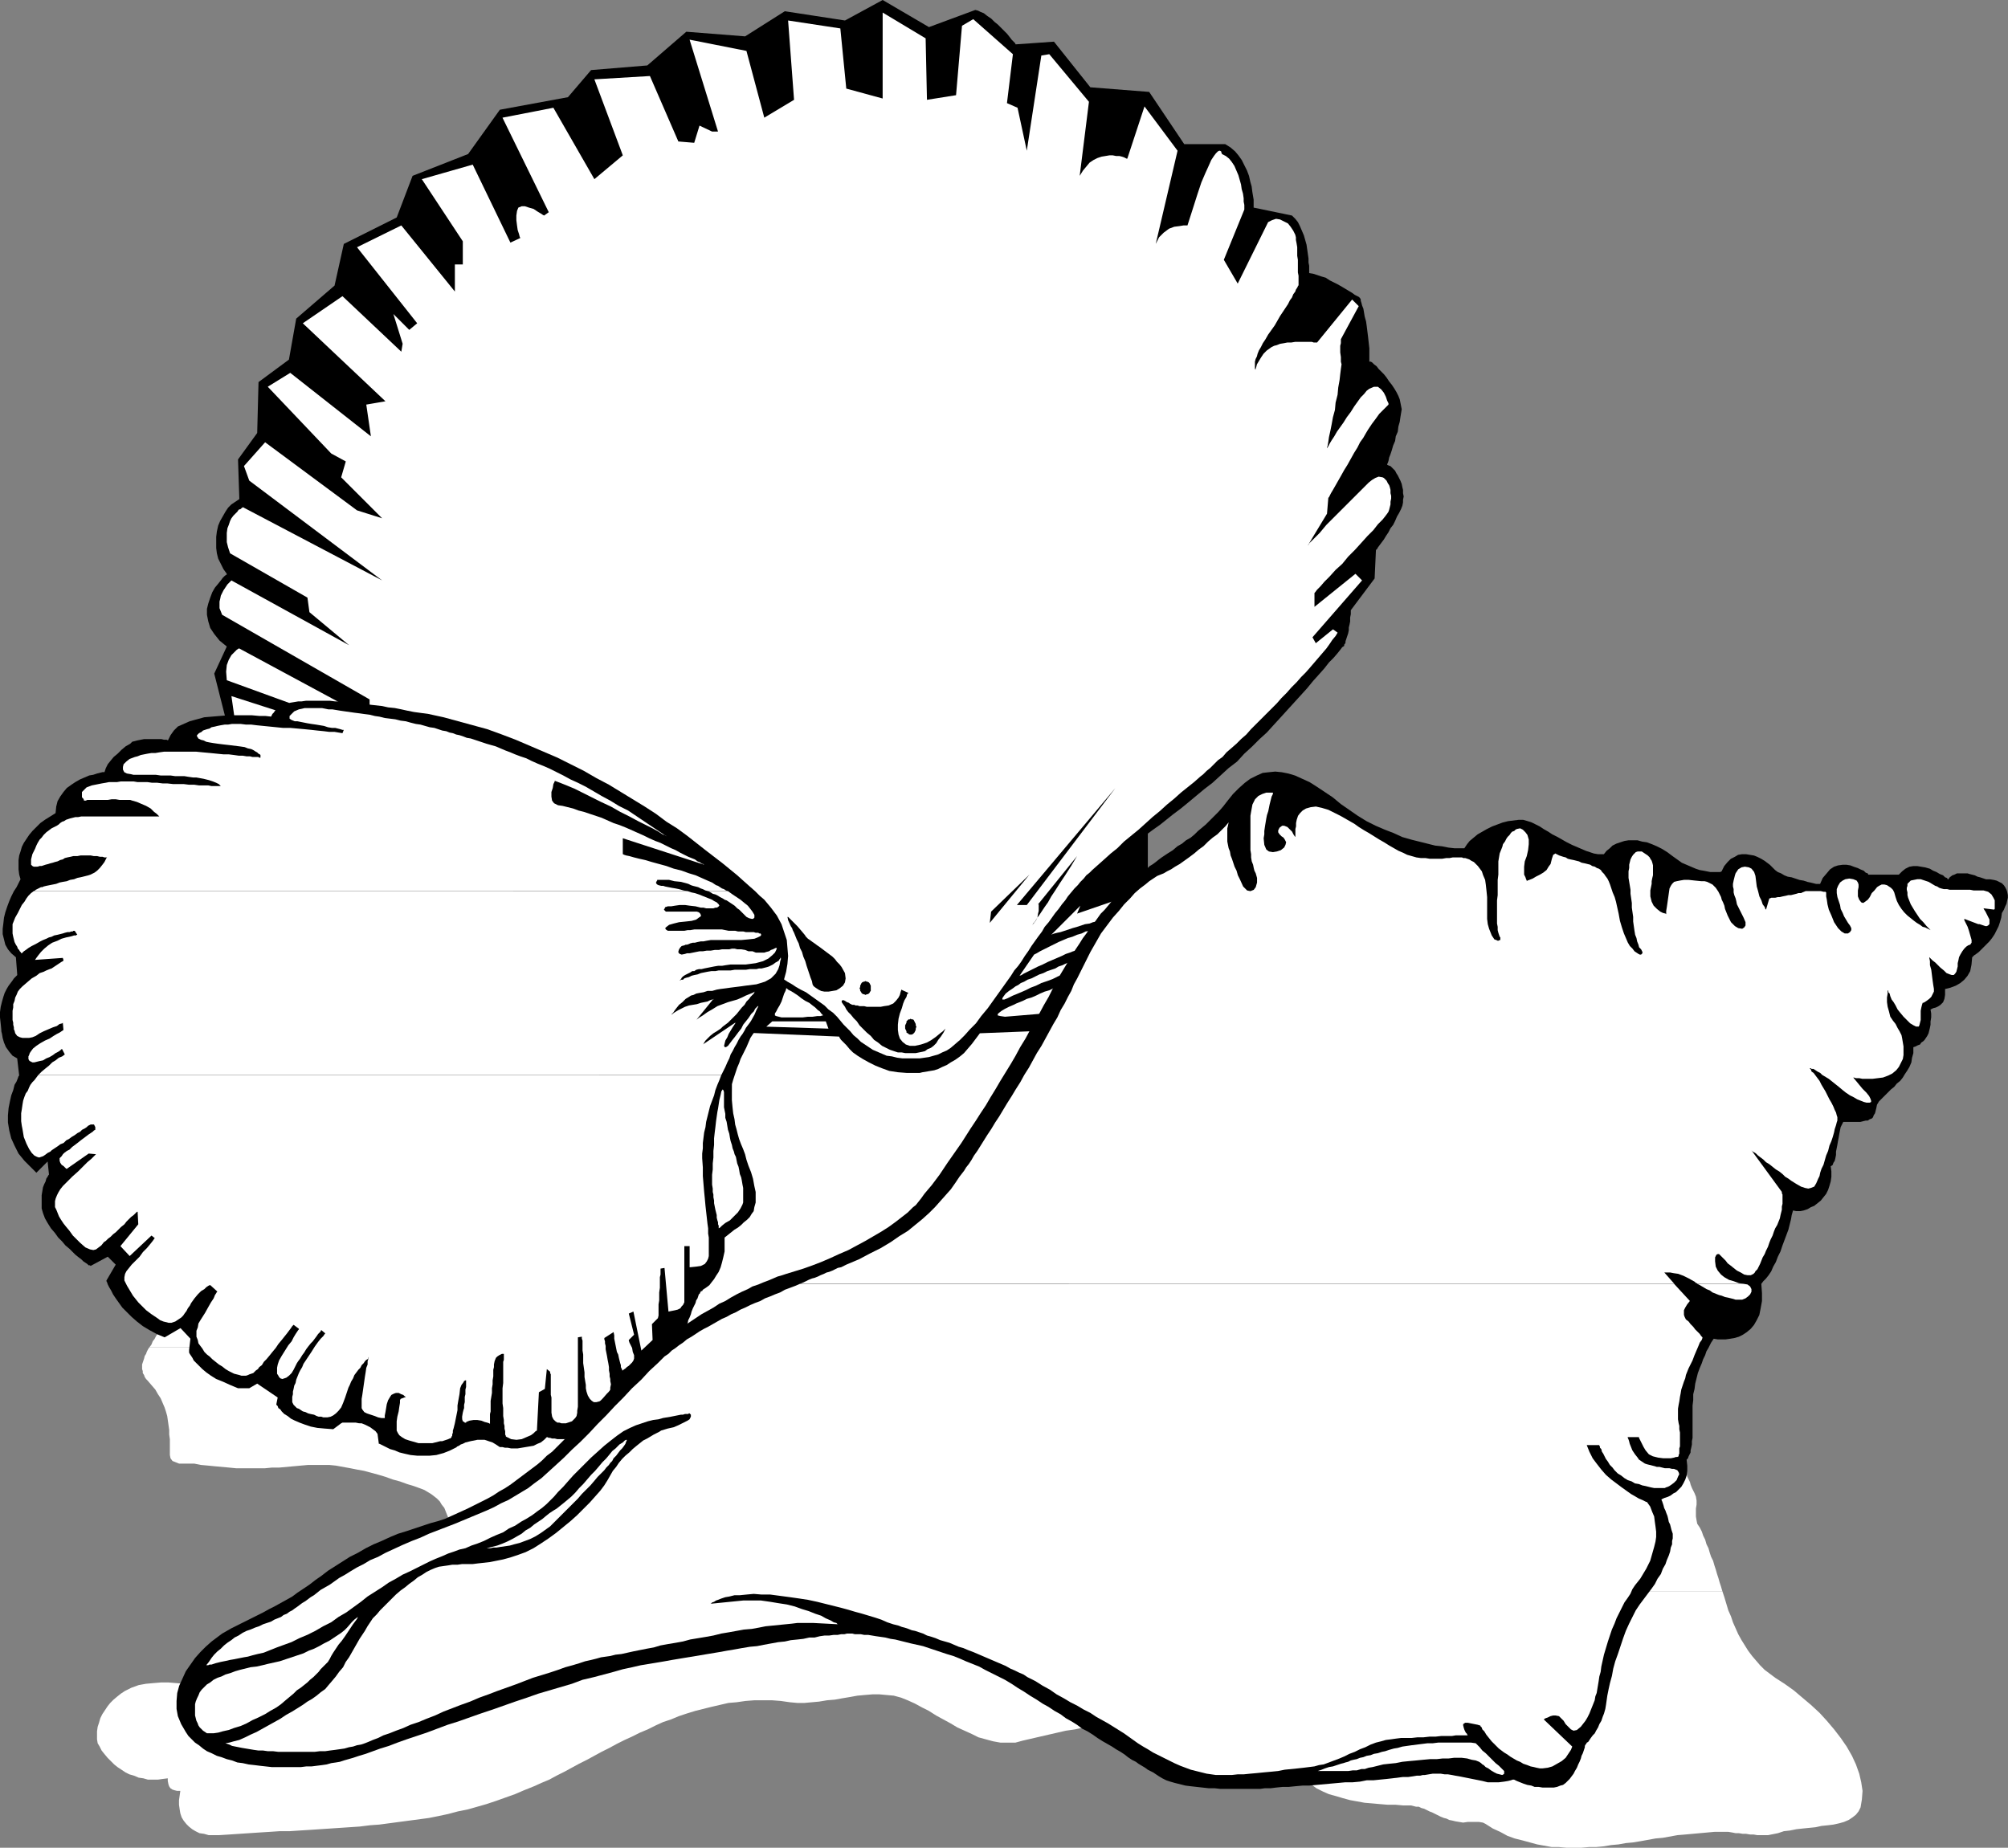 <?xml version="1.0" encoding="UTF-8" standalone="no"?>
<svg
   version="1.0"
   width="129.852mm"
   height="119.497mm"
   id="svg31"
   sodipodi:docname="Shells.wmf"
   xmlns:inkscape="http://www.inkscape.org/namespaces/inkscape"
   xmlns:sodipodi="http://sodipodi.sourceforge.net/DTD/sodipodi-0.dtd"
   xmlns="http://www.w3.org/2000/svg"
   xmlns:svg="http://www.w3.org/2000/svg">
  <rect width="100%" height="100%" fill="#808080" stroke="none"/>
  <sodipodi:namedview
     id="namedview31"
     pagecolor="#ffffff"
     bordercolor="#000000"
     borderopacity="0.25"
     inkscape:showpageshadow="2"
     inkscape:pageopacity="0.0"
     inkscape:pagecheckerboard="0"
     inkscape:deskcolor="#d1d1d1"
     inkscape:document-units="mm" />
  <defs
     id="defs1">
    <pattern
       id="WMFhbasepattern"
       patternUnits="userSpaceOnUse"
       width="6"
       height="6"
       x="0"
       y="0" />
  </defs>
  <path
     style="fill:#ffffff;fill-opacity:1;fill-rule:evenodd;stroke:none"
     d="m 36.522,329.32 0.485,-0.646 0.323,-0.808 0.485,-0.646 0.323,-0.646 0.485,-0.646 0.485,-0.646 0.485,-0.646 0.323,-0.646 0.485,-0.808 0.323,-0.646 0.485,-0.646 0.323,-0.646 0.323,-0.808 0.323,-0.646 0.323,-0.646 0.162,-0.808 0.162,-0.323 0.646,-0.97 1.131,-1.616 1.454,-2.262 1.778,-2.747 2.262,-3.07 2.586,-3.555 2.909,-4.04 3.232,-4.363 3.555,-4.686 3.878,-4.848 4.04,-5.009 4.363,-5.332 4.686,-5.171 4.848,-5.494 5.171,-5.332 5.333,-5.332 5.494,-5.332 5.494,-5.009 5.979,-5.009 5.818,-4.686 6.141,-4.525 6.141,-4.201 6.302,-3.717 6.464,-3.393 6.464,-2.909 6.464,-2.424 6.464,-1.939 6.626,-1.293 6.626,-0.646 6.464,0.162 6.626,0.808 5.818,1.131 6.141,1.293 6.302,1.616 6.787,1.939 6.787,2.101 7.11,2.262 7.272,2.585 7.434,2.747 7.434,2.909 7.757,3.07 7.757,3.232 7.757,3.555 7.918,3.555 7.757,3.717 7.757,4.04 7.757,3.878 7.757,4.201 7.595,4.363 7.434,4.363 7.272,4.525 7.11,4.525 6.949,4.686 6.787,4.686 6.464,4.686 6.141,4.848 5.979,4.848 5.494,5.009 5.333,4.848 4.848,5.009 4.525,5.009 4.04,5.009 3.555,5.009 z"
     id="path1" />
  <path
     style="fill:#ffffff;fill-opacity:1;fill-rule:evenodd;stroke:none"
     d="m 420.968,388.947 0.485,1.454 0.485,1.616 0.485,1.616 0.646,1.454 0.485,1.454 0.646,1.454 0.646,1.454 0.808,1.454 0.808,1.293 0.808,1.293 0.97,1.293 0.97,1.131 0.97,1.131 1.131,1.131 1.293,0.97 1.293,0.97 2.262,1.454 2.262,1.616 2.101,1.777 2.101,1.777 2.101,1.939 1.778,1.939 1.778,2.101 1.616,2.101 1.454,2.101 1.293,2.262 0.97,2.101 0.808,2.262 0.485,2.101 0.323,2.101 -0.162,2.101 -0.323,1.939 -0.485,0.97 -0.646,0.808 -0.808,0.646 -0.97,0.646 -1.131,0.485 -1.131,0.323 -1.454,0.323 -1.293,0.162 -1.616,0.162 -1.454,0.323 -1.616,0.162 -1.616,0.162 -1.454,0.162 -1.616,0.323 -1.454,0.162 -1.454,0.485 -0.808,0.162 -0.808,0.162 -0.808,0.162 h -0.808 -0.97 -0.808 l -0.97,-0.162 h -0.808 l -0.97,-0.162 h -0.808 l -0.97,-0.162 h -0.808 l -0.808,-0.162 -0.97,-0.162 h -0.808 -0.808 -1.778 l -1.778,0.162 -1.778,0.162 -1.778,0.162 -1.778,0.162 -1.939,0.162 -1.778,0.323 -1.778,0.323 -1.778,0.162 -1.778,0.323 -1.778,0.323 -1.939,0.323 -1.778,0.162 -1.778,0.323 -1.778,0.162 -1.939,0.323 -1.778,0.162 h -1.778 l -1.778,0.162 h -1.778 -1.939 l -1.778,-0.162 h -1.778 l -1.778,-0.323 -1.778,-0.323 -1.778,-0.485 -1.778,-0.485 -1.939,-0.485 -1.778,-0.646 -1.778,-0.97 -1.778,-0.808 -1.778,-1.131 -0.646,-0.323 -0.97,-0.162 h -0.808 -0.97 -0.97 l -1.131,0.162 -0.97,-0.162 -0.97,-0.162 -0.646,-0.162 -0.808,-0.162 -0.646,-0.323 -0.646,-0.162 -0.808,-0.323 -0.646,-0.323 -0.646,-0.323 -0.646,-0.323 -0.808,-0.323 -0.646,-0.323 -0.646,-0.323 -0.646,-0.162 -0.646,-0.323 h -0.646 l -0.646,-0.162 -0.646,-0.162 h -1.939 l -1.778,-0.162 h -1.939 l -1.939,-0.162 -1.778,-0.162 -1.939,-0.162 -1.778,-0.323 -1.778,-0.323 -1.778,-0.485 -1.616,-0.485 -1.778,-0.485 -1.454,-0.646 -1.616,-0.808 -1.293,-0.97 -1.454,-0.97 -1.293,-1.293 -1.778,-1.616 -1.616,-1.616 -1.939,-1.454 -1.778,-1.293 -1.939,-1.131 -1.939,-1.131 -2.101,-0.97 -1.939,-0.808 -2.101,-0.646 -2.101,-0.646 -2.101,-0.485 -2.262,-0.485 -2.101,-0.485 -2.262,-0.162 -2.262,-0.162 -2.262,-0.162 h -2.262 -2.262 -2.262 l -2.262,0.162 -2.262,0.162 -2.101,0.323 -2.262,0.323 -2.262,0.323 -2.262,0.323 -2.262,0.485 -2.262,0.323 -2.101,0.485 -2.101,0.485 -2.101,0.485 -2.101,0.485 -2.101,0.485 -1.778,0.485 h -1.939 -1.778 l -1.778,-0.323 -1.778,-0.485 -1.778,-0.485 -1.616,-0.808 -1.778,-0.808 -1.778,-0.808 -1.616,-0.97 -1.778,-0.97 -1.778,-0.97 -1.778,-1.131 -1.616,-0.808 -1.778,-0.97 -1.778,-0.808 -1.616,-0.646 -1.778,-0.485 -1.778,-0.162 -1.778,-0.162 h -1.616 l -1.939,0.162 -1.778,0.162 -1.778,0.323 -1.939,0.323 -1.778,0.323 -1.939,0.162 -1.939,0.323 -1.778,0.162 -1.778,0.162 h -1.778 l -1.778,-0.162 -2.262,-0.323 -2.101,-0.162 h -2.262 -2.101 l -2.101,0.162 -2.262,0.323 -1.939,0.162 -2.101,0.485 -2.101,0.485 -1.939,0.485 -1.939,0.485 -2.101,0.646 -1.939,0.646 -1.939,0.808 -1.939,0.646 -1.778,0.808 -1.939,0.97 -1.939,0.808 -1.939,0.97 -1.778,0.808 -1.939,0.97 -1.778,0.97 -1.939,0.97 -1.778,0.97 -1.778,0.97 -1.939,0.97 -1.778,0.97 -1.778,0.97 -1.939,0.97 -1.778,0.97 -1.939,0.808 -1.778,0.808 -2.424,0.97 -2.262,0.97 -2.262,0.808 -2.262,0.808 -2.424,0.808 -2.262,0.646 -2.262,0.646 -2.424,0.485 -2.424,0.646 -2.262,0.485 -2.424,0.485 -2.424,0.323 -2.424,0.323 -2.424,0.323 -2.424,0.323 -2.424,0.323 -2.262,0.162 -2.586,0.323 -2.424,0.162 -2.424,0.162 -2.424,0.162 -2.424,0.162 -2.424,0.162 -2.586,0.162 -2.424,0.162 h -2.424 l -2.424,0.162 -2.586,0.162 -2.424,0.162 -2.424,0.162 -2.424,0.162 -2.586,0.162 h -1.293 -1.131 l -1.131,-0.323 -1.131,-0.162 -0.97,-0.485 -0.808,-0.485 -0.808,-0.646 -0.646,-0.646 -0.646,-0.808 -0.485,-0.808 -0.323,-0.97 -0.162,-0.97 -0.162,-1.131 v -1.131 l 0.162,-1.131 0.162,-1.131 h -0.808 l -0.646,-0.162 -0.485,-0.162 -0.485,-0.323 -0.323,-0.485 -0.162,-0.485 -0.162,-0.808 v -0.646 l -1.293,0.162 -1.131,0.162 h -1.293 -1.131 l -1.131,-0.323 -1.131,-0.162 -1.131,-0.485 -1.131,-0.323 -0.97,-0.485 -0.97,-0.646 -0.97,-0.646 -0.808,-0.646 -0.808,-0.808 -0.808,-0.808 -0.808,-0.97 -0.646,-0.808 -0.485,-0.97 -0.485,-0.808 -0.162,-0.97 v -0.97 -0.97 l 0.162,-1.131 0.323,-0.97 0.323,-1.131 0.485,-0.97 0.646,-0.97 0.646,-0.97 0.646,-0.808 0.808,-0.808 0.97,-0.808 0.808,-0.646 0.97,-0.646 1.616,-0.808 1.778,-0.646 1.778,-0.323 1.778,-0.162 1.939,-0.162 h 1.778 l 1.939,0.162 1.939,0.162 h 1.778 l 1.778,0.162 h 1.939 l 1.778,-0.162 1.778,-0.323 1.778,-0.485 1.778,-0.646 1.616,-0.808 0.808,-0.646 0.808,-0.808 0.808,-0.808 0.808,-0.808 0.646,-0.808 0.97,-0.646 0.808,-0.485 0.97,-0.162 2.101,-0.485 2.101,-0.323 2.101,-0.646 2.101,-0.485 1.939,-0.808 2.101,-0.646 1.939,-0.97 1.939,-0.97 1.939,-0.97 1.939,-1.131 1.778,-1.131 1.778,-1.131 1.778,-1.293 1.778,-1.454 1.616,-1.293 1.778,-1.454 z"
     id="path2" />
  <path
     style="fill:#ffffff;fill-opacity:1;fill-rule:evenodd;stroke:none"
     d="m 96.637,388.947 0.808,-0.808 0.808,-0.808 0.808,-0.646 0.808,-0.97 0.808,-0.646 0.808,-0.97 0.808,-0.808 0.808,-0.808 0.646,-0.808 0.808,-0.97 0.646,-0.808 0.808,-0.97 0.646,-0.97 0.646,-0.808 0.646,-0.97 0.808,-0.97 0.485,-0.646 0.323,-0.97 v -0.808 -0.808 -0.97 l -0.323,-0.808 -0.323,-0.808 -0.323,-0.808 -0.646,-0.808 -0.485,-0.808 -0.646,-0.646 -0.808,-0.646 -0.646,-0.485 -0.808,-0.485 -0.808,-0.485 -0.808,-0.323 -1.778,-0.646 -1.616,-0.485 -1.778,-0.646 -1.778,-0.485 -1.778,-0.646 -1.616,-0.485 -1.778,-0.485 -1.778,-0.485 -1.778,-0.323 -1.616,-0.323 -1.778,-0.323 -1.778,-0.323 -1.616,-0.162 h -1.778 -1.778 -1.616 l -1.778,0.162 -1.778,0.162 -1.778,0.162 -1.778,0.162 h -1.778 l -1.616,0.162 h -1.778 -1.778 -1.778 -1.778 l -1.616,-0.162 -1.778,-0.162 -1.778,-0.162 -1.616,-0.162 -1.778,-0.162 -1.616,-0.323 h -0.808 -0.808 -0.97 -1.131 l -0.808,-0.323 -0.808,-0.323 -0.485,-0.646 -0.162,-0.808 v -1.454 -1.131 -1.293 l -0.162,-1.131 v -1.131 l -0.162,-1.131 -0.162,-1.131 -0.162,-1.131 -0.323,-1.131 -0.323,-0.97 -0.485,-1.131 -0.485,-1.131 -0.646,-0.97 -0.646,-1.131 -0.97,-1.131 -0.97,-1.131 -0.323,-0.323 -0.323,-0.485 -0.162,-0.485 -0.323,-0.485 v -0.485 l -0.162,-0.485 v -0.485 -0.646 l 0.162,-0.485 0.162,-0.485 0.162,-0.485 0.162,-0.646 0.323,-0.485 0.162,-0.485 0.323,-0.646 0.323,-0.485 H 401.091 l 0.97,1.454 1.131,1.616 0.808,1.616 0.97,1.454 0.808,1.616 0.808,1.616 0.646,1.454 0.808,1.616 0.646,1.616 0.485,1.454 0.485,1.616 0.485,1.454 0.485,1.616 0.323,1.454 0.323,1.454 0.162,1.616 v 0.646 0.808 0.646 0.808 l 0.162,0.646 v 0.808 l 0.162,0.646 0.323,0.646 0.162,0.646 0.162,0.646 0.323,0.646 0.323,0.646 0.162,0.646 0.323,0.808 0.323,0.646 0.323,0.646 0.323,0.808 0.162,0.97 v 0.97 l -0.162,0.97 v 0.97 0.97 l 0.162,0.97 0.162,0.808 0.646,0.97 0.485,0.97 0.323,0.97 0.485,0.97 0.323,1.131 0.485,0.97 0.323,1.131 0.323,0.97 0.485,0.97 0.323,1.131 0.323,0.97 0.323,1.131 0.323,0.97 0.323,1.131 0.323,0.97 0.323,1.131 z"
     id="path3" />
  <path
     style="fill:#000000;fill-opacity:1;fill-rule:evenodd;stroke:none"
     d="m 223.977,262.26 h 0.808 l 0.646,-0.162 0.97,-0.162 0.97,-0.162 0.97,-0.162 0.97,-0.323 0.97,-0.485 1.131,-0.485 0.97,-0.646 1.131,-0.646 1.131,-0.808 0.97,-0.808 0.97,-1.131 0.97,-1.131 0.97,-1.293 0.97,-1.293 20.523,-0.808 20.523,-32.48 v -15.513 l 1.293,-0.97 1.616,-1.131 1.616,-1.293 1.616,-1.293 1.939,-1.454 1.778,-1.454 1.939,-1.616 1.939,-1.616 2.101,-1.616 1.939,-1.777 1.939,-1.777 2.101,-1.616 1.778,-1.939 1.939,-1.777 1.778,-1.777 1.778,-1.616 1.616,-1.777 1.778,-1.939 1.616,-1.777 1.616,-1.777 1.616,-1.777 1.616,-1.777 1.454,-1.777 1.454,-1.616 1.293,-1.454 1.131,-1.454 1.131,-1.131 0.97,-1.131 0.646,-0.808 0.485,-0.646 0.485,-0.323 v -0.162 0 -0.162 l 0.162,-0.162 0.162,-0.323 v -0.323 l 0.162,-0.485 0.162,-0.485 0.162,-0.485 0.162,-0.485 0.162,-0.808 v -0.646 l 0.162,-0.646 0.162,-0.808 v -0.97 l 0.162,-0.808 v -0.97 l 5.818,-7.756 0.323,-6.948 v 0 l 0.323,-0.323 0.162,-0.323 0.485,-0.646 0.485,-0.646 0.485,-0.646 0.485,-0.808 0.646,-0.97 0.485,-0.97 0.646,-0.808 0.485,-0.97 0.485,-1.131 0.485,-0.808 0.485,-0.97 0.323,-0.808 0.162,-0.808 v -0.646 l 0.162,-0.808 -0.162,-0.808 v -0.808 l -0.162,-0.646 -0.162,-0.808 -0.323,-0.808 -0.323,-0.646 -0.323,-0.646 -0.323,-0.485 -0.323,-0.646 -0.485,-0.485 -0.323,-0.323 -0.323,-0.323 -0.485,-0.162 -0.323,-0.162 v -0.162 l 0.162,-0.323 0.162,-0.485 0.162,-0.808 0.323,-0.808 0.323,-0.97 0.323,-1.131 0.485,-1.131 0.162,-1.131 0.485,-1.131 0.162,-1.293 0.323,-1.131 0.162,-1.131 0.162,-0.97 0.162,-0.97 -0.162,-0.808 -0.162,-0.808 -0.162,-0.808 -0.323,-0.808 -0.485,-0.97 -0.485,-0.808 -0.646,-0.97 -0.646,-0.808 -0.646,-0.97 -0.646,-0.808 -0.646,-0.646 -0.646,-0.646 -0.485,-0.646 -0.646,-0.485 -0.485,-0.485 -0.323,-0.162 h -0.323 v -1.616 -1.616 l -0.162,-1.454 -0.162,-1.454 -0.162,-1.293 -0.162,-1.293 -0.162,-1.131 -0.323,-1.131 -0.162,-0.97 -0.162,-0.97 -0.323,-0.808 -0.162,-0.646 -0.162,-0.485 v -0.323 l -0.162,-0.323 v 0 0 l -0.323,-0.323 -0.323,-0.162 -0.646,-0.323 -0.646,-0.485 -0.808,-0.485 -0.808,-0.485 -0.808,-0.485 -1.131,-0.646 -0.97,-0.485 -0.97,-0.485 -0.97,-0.646 -1.131,-0.323 -0.97,-0.323 -0.97,-0.323 -0.97,-0.162 v -0.162 -0.323 -0.485 -0.808 l -0.162,-0.808 v -0.97 l -0.162,-1.131 -0.162,-1.131 -0.162,-1.131 -0.323,-1.131 -0.323,-1.131 -0.485,-1.131 -0.485,-1.131 -0.485,-0.97 -0.646,-0.808 -0.808,-0.808 -9.373,-1.939 v -0.162 -0.323 -0.646 -0.808 l -0.162,-0.97 -0.162,-0.97 -0.162,-1.293 -0.323,-1.131 -0.323,-1.454 -0.485,-1.293 -0.646,-1.293 -0.646,-1.293 -0.808,-1.131 -0.808,-0.97 -1.131,-0.97 -1.293,-0.808 h -10.019 l -8.565,-12.766 -14.382,-1.131 -8.888,-11.15 -9.211,0.646 h -0.162 l -0.162,-0.323 -0.323,-0.323 -0.485,-0.485 -0.485,-0.646 -0.646,-0.808 -0.646,-0.646 -0.808,-0.808 -0.808,-0.808 -0.808,-0.646 -0.808,-0.808 -0.97,-0.646 -0.808,-0.646 -0.808,-0.323 -0.646,-0.323 -0.646,-0.162 L 227.048,6.625 215.736,0 206.525,5.009 191.819,2.747 l -9.696,6.14 -14.382,-1.131 -9.534,8.241 -13.736,1.131 -5.656,6.625 -16.645,3.07 -7.757,10.827 -13.574,5.332 -3.878,10.18 -12.928,6.464 -2.262,10.18 -9.373,8.079 -1.778,10.019 -7.434,5.494 -0.323,12.442 -4.686,6.464 0.323,9.695 -0.97,0.646 -0.97,0.646 -0.808,0.808 -0.646,0.97 -0.646,1.131 -0.646,1.131 -0.485,1.131 -0.323,1.454 -0.162,1.293 v 1.293 1.454 l 0.162,1.293 0.323,1.293 0.646,1.293 0.646,1.293 0.808,1.131 v 0.162 l -0.485,0.323 -0.485,0.485 -0.485,0.646 -0.646,0.808 -0.808,0.97 -0.646,1.131 -0.485,1.293 -0.485,1.454 -0.323,1.293 v 1.454 l 0.323,1.616 0.485,1.616 0.97,1.454 1.293,1.616 1.778,1.454 -3.07,6.625 2.747,10.827 118.937,76.594 30.866,1.293 h 0.162 l 0.162,0.323 0.323,0.485 0.646,0.646 0.646,0.646 0.808,0.97 0.808,0.808 1.131,0.808 1.293,0.808 1.454,0.808 1.616,0.808 1.616,0.646 1.778,0.646 2.101,0.323 2.101,0.162 z"
     id="path4" />
  <path
     style="fill:#ffffff;fill-opacity:1;fill-rule:evenodd;stroke:none"
     d="m 189.072,237.86 0.646,0.485 0.808,0.485 0.97,0.485 0.97,0.646 1.131,0.646 0.97,0.646 1.131,0.646 1.293,0.646 1.131,0.808 1.131,0.808 1.131,0.808 1.131,0.808 0.97,0.97 1.131,0.808 0.97,0.97 0.808,0.97 0.808,0.97 0.808,0.808 0.808,0.808 0.808,0.97 0.97,0.808 0.808,0.808 0.97,0.646 0.97,0.646 0.97,0.646 1.131,0.485 1.131,0.485 1.131,0.485 1.293,0.162 1.293,0.323 1.293,0.162 h 1.454 1.454 1.293 l 1.131,-0.162 1.131,-0.162 1.131,-0.323 1.131,-0.323 0.97,-0.485 1.131,-0.485 0.97,-0.646 1.131,-0.97 1.131,-0.97 1.131,-1.131 1.293,-1.454 1.454,-1.454 1.293,-1.777 1.616,-1.939 0.808,-1.131 0.808,-1.131 0.808,-1.131 0.808,-1.131 0.808,-1.131 0.808,-1.131 0.808,-1.131 0.808,-1.293 0.97,-1.131 0.808,-1.131 0.808,-1.293 0.808,-1.131 0.808,-1.293 0.808,-1.131 0.808,-1.131 0.97,-1.293 0.646,-1.131 0.97,-1.131 0.808,-1.131 0.808,-1.131 0.808,-0.97 0.808,-1.131 0.808,-0.97 0.646,-0.97 0.808,-0.97 0.808,-0.97 0.808,-0.808 0.646,-0.808 0.808,-0.808 0.646,-0.808 0.808,-0.646 0.646,-0.646 1.454,-1.293 1.454,-1.293 1.616,-1.454 1.616,-1.293 1.616,-1.616 1.778,-1.454 1.778,-1.454 1.616,-1.454 1.778,-1.616 1.778,-1.454 1.778,-1.616 1.778,-1.454 1.616,-1.454 1.616,-1.293 1.616,-1.293 1.454,-1.293 0.808,-0.646 0.808,-0.808 0.808,-0.646 0.97,-0.97 0.97,-0.97 1.131,-0.808 0.97,-1.131 1.131,-0.97 1.293,-1.131 1.131,-1.131 1.293,-1.131 1.131,-1.293 1.293,-1.293 1.131,-1.131 1.293,-1.293 1.293,-1.293 1.293,-1.293 1.131,-1.293 1.293,-1.293 1.131,-1.293 1.293,-1.293 1.131,-1.293 1.131,-1.131 1.131,-1.293 0.97,-1.131 0.97,-1.131 0.97,-1.131 0.97,-1.131 0.808,-1.131 0.646,-0.97 0.808,-0.97 0.485,-0.808 -1.131,-0.808 -4.202,3.393 -0.808,-1.454 12.12,-13.897 -1.616,-1.616 -10.019,8.079 v -3.393 l 0.162,-0.162 0.485,-0.646 0.808,-0.808 0.97,-1.131 1.293,-1.293 1.454,-1.616 1.616,-1.454 1.454,-1.777 1.616,-1.616 1.616,-1.777 1.454,-1.616 1.454,-1.454 1.131,-1.454 1.131,-1.131 0.646,-0.808 0.485,-0.646 0.323,-0.485 0.162,-0.485 0.162,-0.646 0.162,-0.646 v -0.646 l 0.162,-0.808 v -0.646 l -0.162,-0.646 v -0.808 l -0.162,-0.646 -0.162,-0.485 -0.323,-0.485 -0.323,-0.646 -0.323,-0.323 -0.323,-0.323 -0.323,-0.162 -0.97,-0.162 -0.808,0.323 -0.808,0.485 -0.808,0.646 -0.808,0.808 -0.97,0.97 -0.97,0.97 -0.97,0.97 -0.485,0.485 -0.646,0.646 -0.808,0.808 -0.808,0.808 -0.97,0.97 -0.97,0.97 -0.97,0.97 -0.97,0.97 -0.808,0.97 -0.808,0.97 -0.808,0.808 -0.808,0.808 -0.485,0.485 -0.485,0.485 -0.162,0.323 -0.162,0.162 4.686,-7.756 0.323,-3.878 0.162,-0.162 0.162,-0.323 0.323,-0.646 0.485,-0.808 0.646,-1.131 0.646,-1.131 0.646,-1.131 0.808,-1.454 0.808,-1.293 0.808,-1.454 0.808,-1.454 0.808,-1.293 0.646,-1.293 0.808,-1.131 0.646,-1.131 0.485,-0.808 0.97,-1.454 0.97,-1.293 0.808,-1.131 0.808,-0.808 0.646,-0.646 0.485,-0.485 0.323,-0.323 v 0 -0.323 l -0.323,-0.646 -0.323,-0.97 -0.485,-0.97 -0.646,-0.808 -0.808,-0.646 h -0.97 l -1.131,0.485 -0.646,0.485 -0.646,0.808 -0.808,0.808 -0.808,1.131 -0.808,1.131 -0.808,1.293 -0.97,1.293 -0.808,1.293 -0.808,1.131 -0.808,1.131 -0.646,1.131 -0.646,0.97 -0.485,0.808 -0.323,0.646 -0.323,0.485 v 0.162 -0.323 l 0.162,-0.485 0.162,-0.97 0.162,-1.131 0.323,-1.454 0.323,-1.616 0.323,-1.777 0.485,-1.777 0.162,-1.777 0.485,-1.939 0.162,-1.777 0.323,-1.777 0.162,-1.454 0.162,-1.293 0.162,-1.131 -0.162,-0.646 v -1.131 l -0.162,-1.131 v -0.808 -0.808 l 0.162,-0.646 v -0.485 -0.323 -0.162 l 4.363,-8.079 -1.616,-1.616 -8.565,10.503 v 0 h -0.323 -0.485 l -0.485,-0.162 h -0.646 -0.808 -0.808 -0.808 -0.97 l -0.97,0.162 h -0.97 l -0.808,0.162 -0.97,0.162 -0.808,0.323 -0.646,0.162 -0.646,0.323 -1.131,0.808 -0.808,0.808 -0.646,0.97 -0.485,0.808 -0.485,0.808 -0.162,0.646 -0.162,0.485 v 0.162 0 l -0.162,-0.162 v -0.162 -0.162 -0.323 -0.323 -0.323 -0.485 l 0.162,-0.646 0.323,-0.646 0.162,-0.646 0.323,-0.808 0.485,-0.808 0.485,-0.97 0.646,-0.97 0.646,-1.131 0.808,-1.131 0.808,-1.131 0.646,-1.131 0.646,-1.131 0.646,-0.97 0.646,-0.97 0.646,-0.97 0.485,-0.97 0.485,-0.646 0.323,-0.808 0.485,-0.646 0.162,-0.485 0.323,-0.485 0.162,-0.323 v -0.162 h 0.162 v -0.162 -0.323 -0.485 -0.646 -0.808 l -0.162,-0.808 V 65.605 64.636 63.505 l -0.162,-0.97 v -1.131 -0.97 l -0.162,-0.97 -0.162,-0.808 v -0.646 l -0.162,-0.646 -0.485,-0.97 -0.646,-0.97 -0.646,-0.808 -0.97,-0.485 -0.97,-0.485 -0.97,-0.162 -0.97,0.323 -0.97,0.485 -7.434,15.028 -3.394,-5.817 5.01,-12.281 v -0.162 -0.323 -0.646 l -0.162,-0.808 v -0.808 l -0.162,-1.131 -0.323,-1.131 -0.162,-1.131 -0.323,-1.131 -0.323,-1.131 -0.485,-1.131 -0.485,-1.131 -0.646,-0.97 -0.646,-0.808 -0.808,-0.646 -0.97,-0.485 v -0.162 0 l -0.162,-0.323 v -0.162 l -0.323,-0.162 h -0.162 l -0.323,0.162 -0.485,0.485 -0.485,0.646 -0.646,0.97 -0.646,1.454 -0.808,1.777 -0.97,2.262 -0.97,2.909 -1.131,3.555 -1.293,4.04 h -0.323 -0.646 l -0.97,0.162 -1.293,0.162 -1.293,0.485 -1.293,0.97 -1.131,1.131 -0.808,1.616 5.333,-22.784 -8.08,-10.827 -4.202,12.766 h -0.162 l -0.323,-0.162 -0.323,-0.162 -0.485,-0.162 -0.646,-0.162 h -0.808 l -0.808,-0.162 h -0.808 l -0.97,0.162 -0.97,0.162 -0.97,0.323 -0.97,0.485 -0.97,0.646 -0.808,0.97 -0.808,0.97 -0.808,1.293 2.262,-18.098 -9.696,-11.634 -1.939,0.323 -3.555,23.269 -2.262,-10.503 -2.586,-1.131 1.454,-11.958 -9.696,-8.564 -2.747,1.616 -1.454,16.967 -7.11,1.131 -0.323,-15.028 -10.504,-6.302 V 24.077 l -8.888,-2.424 -1.454,-14.705 -12.766,-1.939 1.454,19.391 -7.272,4.363 -4.363,-16.321 -13.898,-2.747 6.949,22.461 h -1.454 l -3.07,-1.454 -1.293,4.201 -3.878,-0.323 -6.949,-15.997 -13.574,0.808 6.949,18.583 -6.949,5.817 -10.019,-17.452 -12.443,2.424 11.312,23.107 -1.131,0.808 -0.323,-0.162 -0.485,-0.323 -0.808,-0.485 -0.97,-0.646 -1.131,-0.323 -0.97,-0.323 h -0.808 l -0.808,0.323 -0.323,0.808 -0.162,1.131 v 1.131 l 0.162,1.293 0.162,1.131 0.323,0.97 0.162,0.646 0.162,0.323 -2.424,1.131 -9.211,-19.068 -12.443,3.555 10.019,15.189 v 5.656 h -1.939 v 6.625 l -13.09,-16.159 -10.827,5.332 14.706,18.583 -1.939,1.616 -3.878,-3.878 2.262,7.272 -0.323,1.939 -14.382,-13.574 -9.696,6.625 20.2,19.068 -4.686,0.808 1.131,7.756 -19.715,-15.513 -5.494,3.393 15.514,16.321 3.555,1.939 -1.131,3.878 10.019,10.019 -6.141,-1.939 -22.462,-16.644 -5.171,5.817 1.293,3.555 32.482,24.4 -34.098,-17.936 v 0.162 h -0.162 l -0.323,0.323 -0.485,0.162 -0.323,0.485 -0.485,0.485 -0.485,0.485 -0.485,0.646 -0.323,0.646 -0.323,0.97 -0.323,0.808 -0.162,1.131 v 0.97 1.293 l 0.323,1.293 0.485,1.454 18.907,10.827 0.485,3.555 9.696,8.079 -28.765,-15.836 v 0 l -0.162,0.162 -0.162,0.162 -0.323,0.323 -0.323,0.323 -0.323,0.485 -0.323,0.485 -0.323,0.485 -0.323,0.646 -0.323,0.646 -0.162,0.808 -0.162,0.646 v 0.808 0.808 l 0.323,0.808 0.323,0.808 36.037,20.683 v 1.777 l -6.949,-0.808 -24.886,-13.412 h -0.162 l -0.485,0.323 -0.646,0.646 -0.646,0.646 -0.646,1.131 -0.485,1.293 -0.162,1.616 0.162,2.101 17.776,6.464 -2.586,1.939 -14.059,-4.525 0.808,5.656 z"
     id="path5" />
  <path
     style="fill:#000000;fill-opacity:1;fill-rule:evenodd;stroke:none"
     d="m 206.525,246.101 0.323,0.646 0.485,0.646 0.646,0.646 0.646,0.808 0.808,0.808 0.646,0.97 0.97,0.97 0.808,0.808 0.97,0.808 0.808,0.97 0.97,0.646 0.97,0.808 0.97,0.485 0.97,0.485 0.97,0.323 0.97,0.323 h 0.97 l 0.808,0.162 h 0.97 0.808 0.808 l 0.808,-0.162 0.808,-0.162 0.646,-0.162 0.646,-0.485 0.808,-0.323 0.646,-0.485 0.646,-0.646 0.485,-0.808 0.646,-0.808 0.646,-0.97 0.485,-0.97 -0.162,0.162 -0.485,0.485 -0.646,0.485 -0.97,0.808 -1.131,0.808 -1.131,0.646 -1.454,0.485 -1.454,0.323 h -1.293 l -0.97,-0.323 -0.808,-0.646 -0.646,-0.808 -0.323,-0.97 -0.162,-1.131 v -1.293 l 0.162,-1.454 0.323,-1.293 0.485,-1.293 0.323,-1.131 0.323,-0.808 0.485,-0.808 0.162,-0.646 0.323,-0.323 v 0 l -1.778,-0.808 v 0.162 l -0.162,0.485 -0.162,0.646 -0.323,0.646 -0.646,0.808 -0.646,0.646 -1.131,0.485 -1.131,0.162 -0.808,0.162 h -0.646 -0.646 -0.808 -0.646 -0.646 l -0.646,-0.162 h -0.485 -0.646 l -0.485,-0.162 h -0.485 l -0.323,-0.162 h -0.485 l -0.323,-0.162 -0.323,-0.162 -0.162,-0.162 -0.485,-0.162 -0.485,-0.323 -0.323,-0.162 h -0.323 l -0.162,0.162 v 0.323 l 0.323,0.485 z"
     id="path6" />
  <path
     style="fill:#000000;fill-opacity:1;fill-rule:evenodd;stroke:none"
     d="m 193.273,226.387 0.323,0.485 0.162,0.485 0.323,0.646 0.323,0.808 0.323,0.808 0.485,0.97 0.323,1.131 0.485,0.97 0.323,1.131 0.485,1.131 0.323,1.131 0.323,0.97 0.323,0.97 0.323,0.97 0.323,0.808 0.162,0.808 v 0 l 0.162,0.323 0.323,0.323 0.485,0.323 0.485,0.323 0.646,0.323 0.808,0.162 h 0.97 l 0.97,-0.162 0.97,-0.162 0.808,-0.485 0.808,-0.646 0.485,-0.808 0.162,-0.97 -0.162,-1.293 -0.808,-1.454 -0.485,-0.646 -0.646,-0.646 -0.485,-0.646 -0.646,-0.646 -0.646,-0.485 -0.646,-0.485 -0.646,-0.485 -0.646,-0.485 -0.646,-0.485 -0.485,-0.323 -0.646,-0.485 -0.485,-0.323 -0.646,-0.485 -0.485,-0.323 -0.485,-0.485 -0.323,-0.485 -0.808,-0.97 -0.97,-1.131 -0.97,-0.97 -0.808,-0.808 -0.485,-0.485 h -0.162 l 0.162,0.808 z"
     id="path7" />
  <path
     style="fill:#000000;fill-opacity:1;fill-rule:evenodd;stroke:none"
     d="m 211.534,243.193 0.323,-0.162 h 0.162 l 0.323,-0.162 0.162,-0.162 0.162,-0.323 0.162,-0.162 v -0.323 -0.323 -0.323 -0.323 l -0.162,-0.323 -0.162,-0.323 -0.162,-0.162 -0.323,-0.162 h -0.162 l -0.323,-0.162 -0.323,0.162 h -0.162 l -0.323,0.162 -0.162,0.162 -0.162,0.323 -0.162,0.323 v 0.323 l -0.162,0.323 0.162,0.323 v 0.323 l 0.162,0.162 0.162,0.323 0.162,0.162 0.323,0.162 h 0.162 z"
     id="path8" />
  <path
     style="fill:#000000;fill-opacity:1;fill-rule:evenodd;stroke:none"
     d="m 222.523,252.888 h 0.323 l 0.323,-0.162 0.162,-0.162 0.162,-0.162 0.162,-0.323 0.162,-0.323 v -0.323 l 0.162,-0.485 -0.162,-0.323 v -0.323 l -0.162,-0.323 -0.162,-0.323 -0.162,-0.323 -0.162,-0.162 h -0.323 l -0.323,-0.162 -0.162,0.162 h -0.323 l -0.162,0.162 -0.323,0.323 v 0.323 l -0.162,0.323 -0.162,0.323 v 0.323 0.485 l 0.162,0.323 0.162,0.323 v 0.323 l 0.323,0.162 0.162,0.162 0.323,0.162 z"
     id="path9" />
  <path
     style="fill:#000000;fill-opacity:1;fill-rule:evenodd;stroke:none"
     d="m 263.246,209.259 -9.534,11.796 h 0.162 v 0.323 0.646 0.646 l -0.162,0.646 -0.162,0.97 -0.485,0.808 -0.646,0.97 v -0.162 h 0.162 v -0.323 l 0.323,-0.162 0.323,-0.485 0.323,-0.646 0.485,-0.646 0.646,-0.97 0.646,-0.97 0.808,-1.131 0.808,-1.454 0.97,-1.454 1.131,-1.777 1.293,-1.939 1.454,-2.262 z"
     id="path10" />
  <path
     style="fill:#000000;fill-opacity:1;fill-rule:evenodd;stroke:none"
     d="m 272.619,192.615 -24.078,28.601 h 2.424 z"
     id="path11" />
  <path
     style="fill:#000000;fill-opacity:1;fill-rule:evenodd;stroke:none"
     d="m 251.611,213.783 -9.696,11.796 0.323,-2.747 z"
     id="path12" />
  <path
     style="fill:#ffffff;fill-opacity:1;fill-rule:evenodd;stroke:none"
     d="m 245.632,248.525 11.635,-0.97 3.555,-7.272 -0.162,0.162 h -0.323 l -0.485,0.162 -0.646,0.323 -0.97,0.323 -0.808,0.323 -0.97,0.485 -1.131,0.323 -1.131,0.485 -0.97,0.485 -1.131,0.485 -1.131,0.323 -0.97,0.485 -0.808,0.323 -0.808,0.323 -0.646,0.323 -1.131,0.485 -0.97,0.485 -0.808,0.485 -0.646,0.485 -0.323,0.323 v 0.323 l 0.646,0.162 z"
     id="path13" />
  <path
     style="fill:#ffffff;fill-opacity:1;fill-rule:evenodd;stroke:none"
     d="m 263.569,236.729 v 0 l -0.485,0.162 -0.646,0.162 -0.646,0.323 -0.97,0.485 -1.131,0.323 -1.131,0.485 -1.293,0.646 -1.293,0.485 -1.454,0.485 -1.293,0.646 -1.293,0.485 -1.293,0.646 -1.131,0.485 -1.131,0.485 -0.808,0.323 -1.293,0.646 -0.808,0.323 h -0.485 v -0.323 l 0.323,-0.485 0.485,-0.646 0.808,-0.646 0.97,-0.646 0.646,-0.485 0.646,-0.323 0.646,-0.485 0.808,-0.323 0.808,-0.485 0.97,-0.323 0.97,-0.485 0.97,-0.485 0.97,-0.323 0.97,-0.485 0.97,-0.323 0.97,-0.323 0.808,-0.485 0.97,-0.323 0.646,-0.323 0.808,-0.323 1.131,-0.485 0.808,-0.323 h 0.646 0.323 v 0.323 0.323 l -0.162,0.646 z"
     id="path14" />
  <path
     style="fill:#ffffff;fill-opacity:1;fill-rule:evenodd;stroke:none"
     d="m 268.256,227.034 -0.808,0.162 -0.97,0.323 -1.131,0.162 -0.97,0.485 -1.131,0.323 -1.131,0.485 -1.131,0.323 -1.131,0.485 -1.131,0.485 -0.97,0.485 -0.97,0.485 -0.97,0.485 -0.97,0.485 -0.646,0.323 -0.808,0.485 -0.646,0.323 -3.555,5.171 v 0 l 0.485,-0.162 0.485,-0.323 0.646,-0.323 0.97,-0.485 0.97,-0.485 0.97,-0.485 1.131,-0.485 1.293,-0.646 1.131,-0.485 1.131,-0.485 1.131,-0.485 0.97,-0.485 0.97,-0.323 0.808,-0.323 0.646,-0.162 0.97,-0.162 0.97,-0.323 0.646,-0.162 0.646,-0.162 0.485,-0.162 h 0.323 l 0.323,-0.162 v 0 z"
     id="path15" />
  <path
     style="fill:#ffffff;fill-opacity:1;fill-rule:evenodd;stroke:none"
     d="m 273.588,219.762 -10.342,3.555 0.808,-1.939 -7.11,7.11 v 0 l 0.323,-0.162 0.485,-0.162 0.646,-0.162 0.808,-0.162 0.97,-0.323 0.97,-0.323 0.97,-0.323 1.131,-0.323 0.97,-0.323 0.97,-0.323 1.131,-0.162 0.808,-0.323 0.808,-0.162 0.808,-0.323 0.485,-0.162 0.97,-0.323 0.808,-0.646 0.808,-0.808 0.485,-0.808 0.646,-0.97 0.323,-0.808 0.162,-0.485 z"
     id="path16" />
  <path
     style="fill:#ffffff;fill-opacity:1;fill-rule:evenodd;stroke:none"
     d="m 192.142,241.577 v 0.162 l -0.162,0.485 -0.323,0.646 -0.323,0.97 -0.323,0.97 -0.485,0.97 -0.485,0.808 -0.323,0.646 -0.323,0.485 v 0.485 l 0.323,0.162 0.646,0.162 0.646,0.162 h 0.97 0.97 0.97 1.131 1.131 l 1.293,-0.162 h 1.131 l 1.131,-0.162 h 0.808 l 0.485,-0.162 h 0.323 -0.162 l -0.162,-0.162 -0.323,-0.323 -0.323,-0.485 -0.485,-0.323 -0.646,-0.646 -0.646,-0.485 -0.808,-0.646 -0.97,-0.485 -0.97,-0.646 -0.808,-0.646 -0.97,-0.646 -0.808,-0.485 -0.646,-0.323 -0.323,-0.323 z"
     id="path17" />
  <path
     style="fill:#ffffff;fill-opacity:1;fill-rule:evenodd;stroke:none"
     d="m 188.749,249.656 h 13.09 l 0.646,1.777 -15.19,-0.485 z"
     id="path18" />
  <path
     style="fill:#000000;fill-opacity:1;fill-rule:evenodd;stroke:none"
     d="m 178.891,265.007 0.323,-1.131 0.323,-0.97 0.323,-0.97 0.323,-0.97 0.485,-1.131 0.323,-0.97 0.485,-0.97 0.485,-0.97 0.485,-0.97 0.485,-1.131 0.485,-1.131 0.646,-0.97 0.808,-1.131 0.646,-1.131 0.808,-1.131 0.808,-1.131 0.808,-1.131 0.808,-1.454 0.97,-1.293 0.646,-1.616 0.808,-1.616 0.485,-1.777 0.485,-1.777 0.323,-1.939 0.162,-1.939 -0.162,-1.939 -0.162,-1.939 -0.646,-1.939 -0.646,-1.939 -1.131,-2.101 -1.454,-1.939 -1.616,-1.939 -1.131,-0.97 -1.131,-1.131 -1.293,-1.131 -1.454,-1.293 -1.616,-1.454 -1.778,-1.454 -1.778,-1.454 -2.101,-1.616 -2.101,-1.616 -2.262,-1.777 -2.262,-1.777 -2.424,-1.777 -2.586,-1.616 -2.586,-1.939 -2.747,-1.777 -2.909,-1.777 -2.909,-1.777 -2.909,-1.777 -3.07,-1.616 -3.07,-1.777 -3.232,-1.616 -3.232,-1.616 -3.394,-1.454 -3.394,-1.454 -3.394,-1.454 -3.394,-1.293 -3.555,-1.293 -3.555,-0.97 -3.555,-0.97 -3.555,-0.97 -3.717,-0.808 -3.555,-0.485 -1.616,-0.323 -1.454,-0.323 -1.616,-0.323 -1.616,-0.162 -1.454,-0.323 -1.454,-0.162 -1.454,-0.162 -1.616,-0.323 h -1.454 l -1.293,-0.162 -1.454,-0.162 -1.293,-0.162 h -1.454 l -1.293,-0.162 H 79.507 78.214 77.083 75.952 74.821 l -1.131,0.162 h -0.808 l -0.97,0.162 -0.97,0.162 -0.646,0.323 -0.808,0.162 -0.646,0.323 -0.646,0.323 -0.485,0.323 -0.485,0.485 -0.323,0.485 -0.323,0.323 -0.323,0.646 -1.454,-0.162 h -1.454 l -1.778,-0.162 h -1.939 -1.939 -1.939 l -1.939,0.162 -1.939,0.162 -1.939,0.162 -1.778,0.485 -1.778,0.485 -1.454,0.646 -1.454,0.646 -0.97,0.97 -0.808,1.131 -0.646,1.293 v 0 l -0.323,-0.162 h -0.323 -0.323 l -0.646,-0.162 h -0.485 -0.808 -0.646 -0.808 -0.808 -0.646 l -0.808,0.162 -0.808,0.162 -0.646,0.162 -0.646,0.162 -0.485,0.485 -1.131,0.646 -0.97,0.808 -0.97,0.97 -0.97,0.808 -0.808,0.97 -0.646,0.808 -0.485,0.97 -0.323,0.97 v 0 h -0.485 l -0.646,0.162 -0.646,0.162 -0.97,0.323 -0.97,0.162 -1.131,0.485 -1.131,0.485 -1.131,0.646 -0.97,0.646 -1.131,0.808 -0.808,0.97 -0.808,1.131 -0.646,1.131 -0.323,1.293 -0.162,1.616 -1.293,0.808 -1.293,0.808 -1.131,0.808 -0.97,0.97 -0.97,0.97 -0.808,0.97 -0.646,0.97 -0.646,0.97 -0.485,0.97 -0.323,1.131 -0.323,0.97 -0.162,1.131 v 1.131 1.131 l 0.162,1.293 0.323,1.131 -0.485,0.97 -0.485,0.97 -0.646,0.97 -0.646,1.293 -0.485,1.131 -0.485,1.293 -0.485,1.454 -0.323,1.293 -0.162,1.454 -0.162,1.293 v 1.293 l 0.323,1.293 0.323,1.293 0.646,1.131 0.808,0.97 1.131,0.97 0.323,4.201 v 0.162 l -0.162,0.162 -0.323,0.323 -0.323,0.323 -0.323,0.485 -0.485,0.646 -0.485,0.646 -0.485,0.808 -0.485,0.97 -0.323,0.97 -0.323,1.131 -0.323,1.293 L 0,247.394 v 1.293 l 0.162,1.454 0.162,1.616 v 0.323 l 0.162,0.646 0.162,0.97 0.323,1.131 0.485,1.131 0.808,1.131 0.808,0.97 1.131,0.646 0.485,4.201 -0.162,0.162 -0.162,0.485 -0.323,0.808 -0.485,0.808 -0.323,1.293 -0.485,1.293 -0.323,1.454 -0.323,1.616 -0.162,1.777 v 1.777 l 0.323,1.939 0.485,1.939 0.808,1.777 0.97,1.939 1.454,1.777 1.778,1.777 1.131,1.131 2.747,-2.747 0.323,3.07 v 0.162 l -0.162,0.162 -0.162,0.323 -0.323,0.485 -0.162,0.646 -0.323,0.646 -0.323,0.808 -0.162,0.97 -0.162,0.97 v 0.97 1.131 1.131 l 0.323,1.131 0.485,1.293 0.646,1.131 0.808,1.293 0.97,1.131 0.808,1.131 0.97,0.97 0.808,0.97 0.97,0.808 0.808,0.808 0.646,0.646 0.808,0.646 0.646,0.485 0.485,0.485 0.485,0.323 0.485,0.323 0.323,0.323 h 0.323 l 0.162,0.162 v 0 l 4.202,-2.262 1.939,1.939 -2.262,3.878 v 0.162 l 0.162,0.323 0.162,0.485 0.323,0.646 0.485,0.808 0.485,0.97 0.646,0.97 0.808,1.131 0.808,1.131 1.131,1.131 1.131,1.131 1.293,1.131 1.454,1.131 1.616,0.97 1.778,0.97 1.939,0.808 3.878,-2.262 2.424,2.585 -0.323,2.747 v 0 0.323 0.323 l 0.162,0.323 0.323,0.485 0.323,0.485 0.323,0.646 0.646,0.646 0.646,0.646 0.808,0.808 0.97,0.808 1.131,0.808 1.293,0.808 1.616,0.646 1.778,0.808 1.939,0.808 h 2.747 l 1.939,-1.131 5.01,3.393 -0.323,1.616 v 0 0.162 l 0.323,0.323 0.162,0.485 0.485,0.323 0.323,0.485 0.646,0.646 0.808,0.485 0.808,0.646 0.97,0.485 1.131,0.485 1.293,0.485 1.454,0.485 1.616,0.323 1.778,0.162 2.101,0.162 1.939,-1.454 v 0 l 0.323,-0.162 h 0.323 0.485 0.485 0.485 0.646 0.808 l 0.808,0.162 H 88.395 l 0.808,0.323 0.646,0.323 0.646,0.323 0.646,0.485 0.646,0.485 0.485,0.646 0.323,2.424 h 0.162 l 0.323,0.162 0.646,0.323 0.646,0.323 0.97,0.485 1.131,0.323 1.131,0.485 1.293,0.323 1.454,0.323 1.616,0.162 h 1.454 1.616 l 1.616,-0.162 1.778,-0.485 1.616,-0.646 1.616,-0.808 v -0.162 h 0.162 l 0.323,-0.162 0.485,-0.323 0.485,-0.162 0.646,-0.323 0.646,-0.162 0.646,-0.162 0.808,-0.162 0.808,-0.162 h 0.97 0.808 l 0.97,0.323 0.97,0.323 0.808,0.485 0.97,0.646 v 0 h 0.323 0.323 l 0.646,0.162 h 0.646 l 0.808,0.162 h 0.808 0.808 l 0.97,-0.162 0.97,-0.162 0.97,-0.162 0.97,-0.162 0.97,-0.485 0.808,-0.323 0.808,-0.646 0.646,-0.646 h 0.162 l 0.323,0.162 h 0.323 l 0.485,0.162 h 0.646 l 0.646,0.162 h 0.808 0.97 l 0.808,-0.162 0.97,-0.162 0.97,-0.162 0.97,-0.323 0.97,-0.323 0.97,-0.485 0.808,-0.808 0.808,-0.808 0.808,-0.808 0.808,-0.808 0.808,-0.97 0.808,-0.808 0.646,-0.808 0.808,-0.808 0.646,-0.808 0.646,-0.808 0.485,-0.485 0.485,-0.646 0.485,-0.485 0.485,-0.485 0.162,-0.485 0.323,-0.162 0.162,-0.162 v -0.162 h 0.162 l 0.485,-0.323 0.808,-0.323 0.808,-0.646 0.97,-0.646 0.808,-0.97 0.808,-0.97 0.646,-1.131 0.162,-0.646 0.323,-0.485 0.485,-0.485 0.646,-0.646 0.485,-0.485 0.808,-0.646 0.646,-0.485 0.646,-0.646 0.646,-0.485 0.646,-0.646 0.646,-0.646 0.646,-0.646 0.485,-0.646 0.485,-0.646 0.485,-0.646 0.162,-0.808 0.323,-0.646 0.162,-0.808 0.323,-0.646 0.323,-0.808 0.162,-0.646 0.323,-0.808 0.323,-0.646 0.323,-0.646 0.162,-0.646 0.323,-0.485 0.162,-0.485 0.162,-0.485 0.323,-0.323 v -0.162 l 0.162,-0.162 v 0 -0.162 h 0.323 l 0.162,-0.323 0.485,-0.323 0.485,-0.323 0.646,-0.485 0.485,-0.646 0.646,-0.808 0.485,-0.808 0.646,-0.97 0.485,-1.131 0.323,-1.131 0.323,-1.293 0.323,-1.454 v -1.616 -1.777 l 0.808,-0.646 0.808,-0.646 0.808,-0.646 0.808,-0.485 0.808,-0.646 0.646,-0.646 0.808,-0.646 0.646,-0.646 0.485,-0.808 0.485,-0.646 0.162,-0.97 0.323,-1.131 v -1.131 -1.454 l -0.323,-1.454 -0.323,-1.777 -0.485,-1.616 -0.646,-1.616 -0.485,-1.454 -0.323,-1.293 -0.485,-1.293 -0.485,-1.131 -0.485,-1.293 -0.323,-1.131 -0.323,-1.293 -0.323,-1.131 -0.162,-1.293 -0.323,-1.454 -0.162,-1.454 -0.162,-1.777 v -1.939 z"
     id="path19" />
  <path
     style="fill:#ffffff;fill-opacity:1;fill-rule:evenodd;stroke:none"
     d="m 176.305,262.745 -0.485,1.293 -0.485,1.131 -0.485,1.293 -0.323,1.293 -0.485,1.293 -0.485,1.293 -0.323,1.293 -0.323,1.293 -0.323,1.293 -0.162,1.293 -0.323,1.293 -0.162,1.293 -0.162,1.293 v 1.293 l -0.162,1.293 v 1.131 l 0.162,2.262 v 2.101 l 0.162,1.939 0.162,1.939 0.162,1.616 0.162,1.777 0.162,1.454 0.162,1.454 0.162,1.454 0.162,1.131 v 1.293 l 0.162,0.97 v 0.97 0.808 0.646 0.646 0.808 0.646 l -0.162,0.646 -0.323,0.646 -0.485,0.646 -0.97,0.485 -1.131,0.162 -1.616,0.162 v -5.171 h -1.293 v 13.25 0.485 l -0.323,0.646 -0.323,0.323 -0.323,0.485 -0.646,0.323 -0.646,0.162 -0.808,0.162 -0.808,0.162 -0.97,-10.665 -0.97,0.162 v 0 0.323 0.485 0.646 l -0.162,0.646 v 0.808 0.808 0.97 l -0.162,1.131 v 0.97 0.97 l -0.162,0.97 v 0.97 0.97 0.808 l -0.162,0.646 -1.454,1.454 0.162,3.878 -2.747,2.585 -1.939,-9.534 -1.131,0.485 1.293,5.171 -1.293,1.293 v 0.162 l 0.162,0.485 0.323,0.646 0.323,0.646 0.162,0.97 0.323,0.808 v 0.808 l -0.162,0.485 -0.323,0.485 -0.323,0.323 -0.485,0.485 -0.485,0.323 -0.323,0.323 -0.485,0.323 -0.162,0.162 h -0.162 v 0 -0.162 l -0.162,-0.323 -0.162,-0.323 v -0.485 l -0.162,-0.485 -0.162,-0.646 -0.162,-0.646 -0.162,-0.808 -0.323,-0.646 -0.162,-0.808 -0.162,-0.808 -0.162,-0.808 -0.162,-0.808 v -0.808 l -0.162,-0.808 -2.262,1.454 v 0.162 0.162 l 0.162,0.485 v 0.485 l 0.162,0.646 v 0.808 l 0.162,0.808 0.162,0.808 0.162,0.97 0.162,0.808 0.162,0.97 v 0.808 l 0.162,0.808 v 0.646 l 0.162,0.646 v 0.485 l 0.162,0.808 -0.162,0.808 v 0.485 l -0.323,0.646 -0.162,0.485 -0.323,0.323 -0.485,0.485 -0.485,0.323 -0.485,0.485 -0.485,0.162 -0.646,0.162 h -0.646 l -0.485,-0.323 -0.485,-0.485 -0.485,-0.808 -0.323,-0.97 -0.162,-0.808 v -0.808 l -0.162,-0.97 -0.162,-0.97 v -1.131 l -0.162,-1.131 -0.162,-1.131 v -0.97 -1.131 l -0.162,-0.97 v -0.97 -0.808 -0.646 l -0.162,-0.485 v -0.485 0 l -0.97,0.162 v 0.162 0.485 0.808 1.131 1.293 1.454 1.454 1.616 1.616 1.616 1.616 1.454 1.293 0.97 l -0.162,0.97 v 0.485 l -0.162,0.808 -0.323,0.485 -0.485,0.485 -0.323,0.323 -0.485,0.162 -0.485,0.162 -0.485,0.162 h -0.485 -0.646 l -0.485,-0.162 h -0.485 l -0.485,-0.323 -0.485,-0.485 -0.323,-0.646 -0.162,-0.97 v -1.293 -0.808 -0.808 -0.808 l -0.162,-0.646 v -0.808 -0.808 -0.646 -0.646 -0.485 -0.646 -0.485 -0.485 l -0.162,-0.323 v -0.162 -0.162 0 l -0.808,-0.646 -0.485,4.848 -1.454,0.808 -0.485,9.372 -0.323,0.162 -0.485,0.485 -0.646,0.485 -1.131,0.485 -1.131,0.485 -1.293,0.162 -1.293,-0.162 -1.293,-0.646 v 0 -0.162 l -0.162,-0.323 v -0.323 -0.485 l -0.162,-0.646 v -0.646 l -0.162,-0.646 v -0.808 l -0.162,-0.97 v -0.808 -1.131 l -0.162,-1.131 v -1.131 -1.293 -1.293 l 0.162,-1.293 v -1.131 -0.97 -0.97 -0.808 -0.646 -0.646 l 0.162,-0.485 v -0.323 -0.323 -0.323 -0.162 -0.162 0 -0.162 0 h -0.162 -0.323 l -0.323,0.162 -0.323,0.162 -0.485,0.323 -0.323,0.323 -0.323,0.808 -0.162,0.808 v 0.646 l -0.162,0.646 v 0.808 0.808 l -0.162,0.97 v 0.97 l -0.162,0.97 v 1.131 l -0.162,0.97 -0.162,0.97 v 0.97 0.808 0.808 l -0.162,0.646 v 0.485 0.323 1.616 l -0.162,-0.162 -0.485,-0.162 -0.646,-0.162 -0.808,-0.323 -0.97,-0.162 h -0.97 l -0.97,0.162 -0.808,0.323 v 0.162 h -0.162 -0.162 l -0.162,-0.162 -0.323,-0.162 -0.162,-0.485 V 346.287 l 0.162,-0.97 0.162,-0.646 0.162,-0.485 v -0.808 l 0.162,-0.646 v -0.646 -0.646 l 0.162,-0.646 v -0.646 -0.485 l 0.162,-0.646 v -0.323 -0.485 -0.323 -0.323 -0.162 0 0 h -0.162 l -0.323,0.162 -0.162,0.323 -0.485,0.646 -0.323,0.808 -0.162,1.454 -0.323,1.777 -0.162,0.97 v 1.131 l -0.162,0.808 -0.162,0.808 -0.162,0.808 -0.162,0.808 -0.162,0.646 -0.162,0.646 -0.162,0.485 v 0.485 l -0.162,0.485 v 0.323 l -0.162,0.162 v 0.162 l -0.162,0.162 v 0 0 l -0.162,0.162 h -0.162 l -0.323,0.162 -0.485,0.162 -0.485,0.162 -0.485,0.162 h -0.485 l -0.646,0.162 -0.646,0.162 -0.646,0.162 h -0.646 -0.646 -0.808 -0.485 -0.808 l -1.131,-0.323 -1.131,-0.323 -0.97,-0.323 -0.808,-0.485 -0.646,-0.485 -0.323,-0.485 -0.323,-0.646 v -0.485 -0.808 -0.97 l 0.162,-1.131 0.323,-1.293 0.162,-1.131 0.162,-0.97 v -0.646 l 0.162,-0.323 1.293,-0.485 v 0 l -0.323,-0.162 -0.323,-0.323 -0.485,-0.162 -0.646,-0.323 h -0.646 l -0.485,0.162 -0.646,0.323 -0.323,0.485 -0.485,0.808 -0.323,0.97 -0.162,0.97 -0.162,0.97 -0.162,0.808 v 0.485 0.162 h -0.323 -0.485 l -0.808,-0.162 -0.808,-0.323 -0.97,-0.323 -0.97,-0.323 -0.646,-0.323 -0.485,-0.646 -0.162,-0.323 v -0.646 -0.808 -0.808 l 0.162,-0.97 0.162,-1.131 0.162,-1.131 0.162,-1.131 0.162,-1.131 0.162,-0.97 0.162,-1.131 0.323,-0.808 v -0.808 l 0.162,-0.485 v -0.323 l 0.162,-0.162 h -0.162 v 0.162 l -0.162,0.323 -0.323,0.162 -0.323,0.323 -0.323,0.485 -0.485,0.485 -0.323,0.646 -0.485,0.485 -0.485,0.646 -0.485,0.646 -0.323,0.808 -0.485,0.808 -0.323,0.808 -0.323,0.646 -0.323,0.97 -0.485,1.454 -0.485,1.293 -0.485,1.131 -0.646,0.808 -0.646,0.646 -0.646,0.485 -0.646,0.323 -0.808,0.162 h -0.485 -0.485 L 78.538,346.287 h -0.646 l -0.485,-0.162 -0.646,-0.323 -0.808,-0.162 -0.646,-0.162 -0.646,-0.323 -0.646,-0.162 -0.485,-0.323 -0.485,-0.323 -0.485,-0.162 -0.323,-0.323 -0.323,-0.323 -0.162,-0.162 -0.162,-0.323 -0.162,-0.323 v -0.323 -0.485 -0.485 l 0.162,-0.646 v -0.646 l 0.162,-0.646 0.162,-0.808 0.323,-0.646 0.162,-0.808 0.323,-0.808 0.323,-0.808 0.323,-0.646 0.485,-0.808 0.323,-0.808 0.97,-1.454 0.97,-1.454 0.808,-1.293 0.808,-1.131 0.646,-0.808 0.646,-0.646 0.323,-0.485 0.162,-0.162 -0.97,-0.808 -0.162,0.162 v 0.162 l -0.323,0.323 -0.323,0.323 -0.323,0.485 -0.485,0.646 -0.485,0.646 -0.485,0.485 -0.646,0.808 -0.485,0.646 -0.485,0.808 -0.485,0.646 -0.485,0.808 -0.485,0.646 -0.323,0.485 -0.323,0.646 -0.485,0.97 -0.485,0.808 -0.646,0.646 -0.646,0.485 -0.485,0.162 -0.485,0.162 -0.485,-0.162 -0.323,-0.323 -0.162,-0.323 -0.323,-0.485 v -0.646 -0.808 l 0.162,-0.808 0.323,-0.97 0.646,-1.131 0.808,-1.293 0.808,-1.293 0.808,-0.97 0.485,-0.97 0.485,-0.808 0.323,-0.485 0.323,-0.485 0.162,-0.162 v -0.162 l -1.293,-0.97 -0.162,0.162 -0.162,0.162 -0.323,0.485 -0.485,0.646 -0.485,0.646 -0.646,0.808 -0.646,0.808 -0.808,0.97 -0.646,0.97 -0.808,0.97 -0.646,0.808 -0.808,0.97 -0.646,0.646 -0.485,0.808 -0.646,0.485 -0.323,0.485 -0.485,0.323 -0.323,0.323 -0.323,0.323 -0.485,0.162 -0.485,0.162 -0.323,0.162 -0.485,0.162 h -0.485 -0.646 l -0.485,-0.162 -0.646,-0.162 -0.646,-0.162 -0.646,-0.323 -0.646,-0.323 -0.808,-0.485 -0.808,-0.646 -0.808,-0.485 -0.808,-0.646 -0.808,-0.646 -0.646,-0.646 -0.646,-0.485 -0.646,-0.646 -0.485,-0.808 -0.485,-0.646 -0.485,-0.646 -0.162,-0.808 -0.323,-0.808 v -0.646 -0.808 l 0.323,-0.808 0.162,-0.97 0.485,-0.808 1.131,-1.777 0.808,-1.454 0.646,-1.131 0.646,-0.97 0.323,-0.808 0.323,-0.485 0.162,-0.323 h 0.162 l -1.778,-1.616 h -0.162 l -0.323,0.162 -0.485,0.323 -0.485,0.485 -0.808,0.485 -0.808,0.808 -0.808,0.97 -0.808,1.131 -0.323,0.646 -0.485,0.646 -0.323,0.646 -0.485,0.646 -0.323,0.485 -0.485,0.485 -0.485,0.323 -0.485,0.323 -0.485,0.323 -0.485,0.162 -0.485,0.162 h -0.646 l -0.646,-0.162 -0.646,-0.162 -0.808,-0.323 -0.646,-0.485 -1.454,-0.97 -1.293,-0.97 -0.97,-0.97 -0.97,-0.97 -0.646,-0.808 -0.646,-0.808 -0.485,-0.808 -0.485,-0.808 -0.485,-0.808 -0.323,-0.646 -0.323,-0.646 v -0.808 l 0.162,-0.808 0.323,-0.646 0.646,-0.808 0.646,-0.808 0.97,-0.97 0.97,-0.97 0.808,-1.131 0.97,-0.97 0.808,-0.97 0.646,-0.808 0.323,-0.485 0.162,-0.162 -0.808,-0.646 -5.333,5.009 -2.262,-2.424 4.363,-5.332 -0.162,-3.07 h -0.162 l -0.162,0.162 -0.323,0.323 -0.323,0.323 -0.646,0.485 -0.485,0.485 -0.646,0.646 -0.485,0.646 -0.808,0.646 -0.646,0.646 -0.646,0.646 -0.646,0.485 -0.646,0.646 -0.646,0.485 -0.485,0.485 -0.485,0.323 -0.646,0.808 -0.646,0.485 -0.646,0.485 -0.646,0.162 -0.808,-0.162 -1.131,-0.485 -1.293,-1.131 -1.778,-1.777 -0.808,-1.131 -0.808,-0.97 -0.646,-0.808 -0.646,-0.97 -0.485,-0.808 -0.323,-0.808 -0.323,-0.808 -0.323,-0.646 v -0.808 -0.646 l 0.162,-0.646 0.323,-0.808 0.323,-0.646 0.485,-0.808 0.646,-0.808 0.808,-0.808 1.454,-1.454 1.454,-1.293 1.293,-1.293 0.97,-0.97 0.97,-0.808 0.646,-0.646 0.323,-0.323 0.162,-0.162 -1.778,-0.162 -5.333,3.717 h -0.162 l -0.323,-0.323 -0.323,-0.323 -0.485,-0.323 -0.323,-0.485 -0.162,-0.485 v -0.646 l 0.485,-0.485 0.323,-0.485 0.323,-0.323 0.646,-0.485 0.646,-0.323 0.646,-0.646 0.646,-0.485 0.646,-0.485 0.808,-0.646 0.646,-0.485 0.646,-0.485 0.646,-0.485 0.485,-0.323 0.485,-0.323 0.323,-0.323 0.323,-0.162 v 0 -0.162 -0.162 -0.323 l -0.162,-0.323 -0.162,-0.323 h -0.323 -0.485 l -0.646,0.323 -0.323,0.323 -0.485,0.323 -0.646,0.323 -0.485,0.485 -0.646,0.323 -0.646,0.485 -0.808,0.485 -0.646,0.485 -0.646,0.323 -0.646,0.646 -0.808,0.323 -0.646,0.485 -0.485,0.323 -0.485,0.323 -0.485,0.323 -0.323,0.323 -0.646,0.323 -0.646,0.485 -0.485,0.323 -0.485,0.162 -0.485,0.162 L 9.05,282.782 8.403,282.459 7.757,281.813 7.434,281.328 7.11,280.843 6.787,280.197 6.464,279.55 6.141,278.742 5.818,277.935 5.656,276.965 5.494,275.995 5.333,275.187 5.171,274.056 v -0.97 -0.97 l 0.162,-0.97 0.162,-1.131 0.162,-0.97 0.323,-0.97 0.323,-0.808 0.485,-0.646 0.323,-0.808 0.323,-0.646 0.485,-0.646 0.485,-0.485 0.485,-0.646 0.485,-0.646 z"
     id="path20" />
  <path
     style="fill:#ffffff;fill-opacity:1;fill-rule:evenodd;stroke:none"
     d="m 8.242,217.823 0.323,-0.162 0.162,-0.162 0.323,-0.162 0.323,-0.162 0.323,-0.162 0.323,-0.162 h 0.323 l 0.323,-0.162 0.646,-0.162 0.808,-0.162 0.808,-0.162 0.808,-0.162 0.808,-0.323 0.808,-0.162 0.97,-0.162 0.808,-0.323 0.97,-0.162 0.808,-0.323 0.808,-0.162 0.646,-0.162 0.646,-0.162 0.646,-0.162 0.485,-0.162 0.323,-0.162 0.646,-0.323 0.646,-0.485 0.646,-0.646 0.646,-0.808 0.485,-0.646 0.323,-0.646 0.162,-0.323 0.162,-0.162 h -0.162 -0.162 -0.323 l -0.485,-0.162 h -0.646 l -0.646,-0.162 h -0.808 l -0.808,-0.162 h -0.808 -0.808 -0.808 l -0.808,0.162 H 17.938 l -0.646,0.162 -0.808,0.162 -0.646,0.162 -0.485,0.323 -0.646,0.162 -0.646,0.323 -0.646,0.162 -0.485,0.162 -0.646,0.162 -0.485,0.162 -0.646,0.162 -0.485,0.162 -0.485,0.162 h -0.485 l -0.485,0.162 H 8.888 8.565 8.242 L 7.918,211.683 7.757,211.521 7.595,211.359 v -0.323 -0.485 -0.485 l 0.162,-0.646 0.162,-0.646 0.323,-0.646 0.323,-0.646 0.323,-0.808 0.323,-0.646 0.485,-0.808 0.485,-0.485 0.485,-0.646 0.646,-0.646 0.646,-0.485 0.646,-0.485 0.646,-0.323 0.646,-0.323 0.485,-0.323 0.323,-0.323 0.485,-0.323 0.485,-0.162 0.485,-0.323 0.485,-0.162 0.485,-0.162 0.646,-0.162 0.646,-0.162 h 0.646 l 0.808,-0.162 h 0.808 0.97 1.131 1.293 1.293 1.454 1.454 1.454 1.293 1.454 1.293 1.293 1.131 0.808 0.808 0.646 0.323 0.162 l -0.162,-0.162 -0.485,-0.485 -0.646,-0.485 -0.808,-0.808 -1.131,-0.646 -1.131,-0.485 -1.131,-0.485 -1.131,-0.323 -0.485,-0.162 h -0.808 -0.808 -0.97 l -0.97,-0.162 h -0.97 l -0.97,0.162 h -0.97 -0.97 -0.808 -0.808 -0.808 -0.646 l -0.323,0.162 h -0.323 -0.162 v -0.162 l -0.162,-0.323 -0.323,-0.323 v -0.646 -0.646 l 0.485,-0.485 0.646,-0.646 1.293,-0.485 0.808,-0.162 0.808,-0.162 0.808,-0.162 0.97,-0.162 0.808,-0.162 h 0.97 0.97 l 0.97,-0.162 h 0.97 0.97 1.131 l 0.97,0.162 h 1.131 1.293 l 1.131,0.162 h 1.293 l 1.293,0.162 h 1.131 l 1.454,0.162 h 1.293 1.293 l 1.293,0.162 h 1.293 l 1.131,0.162 h 1.131 1.131 l 0.808,0.162 h 0.808 0.646 0.485 0.323 0.162 -0.162 l -0.162,-0.162 -0.323,-0.323 -0.646,-0.323 -0.808,-0.323 -0.97,-0.323 -1.293,-0.323 -1.778,-0.323 h -0.808 l -1.131,-0.162 -0.97,-0.162 h -1.131 -1.131 l -1.131,-0.162 h -1.293 -1.131 l -1.131,-0.162 h -1.131 -0.97 -0.97 -0.97 -0.808 -0.646 l -0.646,-0.162 -0.97,-0.162 -0.646,-0.323 -0.323,-0.646 v -0.646 l 0.162,-0.646 0.646,-0.646 0.808,-0.646 1.293,-0.485 0.646,-0.162 0.808,-0.323 0.808,-0.162 0.808,-0.162 0.97,-0.162 h 0.97 l 0.97,-0.162 1.131,-0.162 h 1.131 1.131 1.454 1.293 1.454 1.454 l 1.616,0.162 1.778,0.162 1.616,0.162 1.616,0.162 h 1.293 l 1.293,0.162 1.131,0.162 h 0.97 l 0.97,0.162 h 0.808 l 0.646,0.162 h 0.485 0.485 0.485 l 0.162,0.162 h 0.323 v 0 0 0 -0.162 0 -0.162 -0.323 l -0.162,-0.162 -0.323,-0.162 -0.323,-0.323 -0.323,-0.162 -0.485,-0.323 -0.646,-0.323 -0.808,-0.162 -0.808,-0.323 -1.131,-0.162 -1.293,-0.162 -1.293,-0.162 -1.454,-0.162 -1.293,-0.162 -1.131,-0.162 -0.97,-0.162 -0.808,-0.162 -0.646,-0.323 -0.646,-0.162 -0.323,-0.162 -0.323,-0.162 -0.162,-0.323 -0.162,-0.162 v -0.162 -0.162 l 0.162,-0.162 0.162,-0.162 0.162,-0.162 0.323,-0.162 0.323,-0.162 0.323,-0.323 0.485,-0.162 0.485,-0.162 0.646,-0.162 0.485,-0.323 0.808,-0.162 0.646,-0.162 0.808,-0.162 0.97,-0.162 h 0.808 l 0.97,-0.162 h 1.131 0.97 l 1.293,0.162 h 1.293 l 1.293,0.162 1.616,0.162 1.616,0.162 1.616,0.162 1.616,0.162 h 1.778 l 1.778,0.162 1.778,0.162 1.616,0.162 1.454,0.162 1.616,0.162 1.293,0.162 h 1.293 l 0.97,0.162 0.97,0.162 0.323,-0.808 v 0 h -0.323 l -0.485,-0.162 -0.646,-0.162 -0.646,-0.162 h -0.808 l -0.97,-0.162 -0.97,-0.323 -0.97,-0.162 -0.97,-0.162 -1.131,-0.162 -0.97,-0.162 -0.808,-0.162 -0.808,-0.162 -0.808,-0.162 h -0.646 l -0.808,-0.323 -0.485,-0.323 v -0.646 l 0.485,-0.485 0.646,-0.646 1.131,-0.485 1.454,-0.323 h 1.616 0.485 0.646 0.646 0.808 l 0.808,0.162 0.808,0.162 h 0.97 l 0.97,0.162 0.97,0.162 1.131,0.162 1.131,0.162 1.131,0.162 1.293,0.162 1.131,0.162 1.293,0.162 1.293,0.323 1.131,0.162 1.293,0.323 1.293,0.162 1.293,0.162 1.293,0.323 1.293,0.162 1.131,0.323 1.293,0.323 1.131,0.162 1.131,0.323 1.131,0.323 1.131,0.162 0.97,0.323 0.97,0.323 0.97,0.162 0.808,0.323 0.808,0.162 0.808,0.323 0.808,0.162 0.97,0.323 0.808,0.323 0.97,0.162 0.97,0.323 0.97,0.323 0.97,0.323 0.97,0.323 1.131,0.323 1.131,0.323 1.131,0.485 1.131,0.485 1.293,0.485 1.131,0.485 1.293,0.485 1.454,0.485 1.293,0.646 1.454,0.646 1.616,0.646 1.454,0.646 1.616,0.808 1.616,0.808 1.778,0.97 1.778,0.808 1.939,0.97 1.939,1.131 1.939,1.131 2.101,1.131 2.101,1.293 2.262,1.131 9.373,6.302 -0.162,-0.162 -0.808,-0.323 -0.97,-0.646 -1.454,-0.808 -1.616,-0.808 -1.939,-0.97 -2.101,-1.131 -2.262,-1.131 -2.262,-1.293 -2.424,-1.131 -2.262,-1.131 -2.262,-1.131 -1.939,-0.97 -1.939,-0.808 -1.616,-0.646 -1.293,-0.485 v 0.162 l -0.323,0.646 -0.162,0.97 -0.323,0.97 v 1.131 l 0.162,0.97 0.485,0.646 0.97,0.485 1.131,0.162 1.293,0.323 1.293,0.323 1.293,0.485 1.293,0.323 1.454,0.485 1.454,0.485 1.454,0.485 1.454,0.646 1.454,0.646 1.454,0.485 1.616,0.646 1.454,0.646 1.454,0.646 1.454,0.646 1.293,0.646 1.454,0.646 1.293,0.485 1.293,0.646 1.293,0.646 1.131,0.485 1.131,0.646 0.97,0.485 0.97,0.485 0.808,0.323 0.808,0.323 0.646,0.485 0.485,0.162 0.485,0.323 0.323,0.162 h 0.162 l 0.162,0.162 -19.877,-6.464 v 3.878 l 0.323,0.162 0.485,0.162 0.808,0.162 1.131,0.323 1.293,0.323 1.454,0.323 1.616,0.485 1.778,0.485 1.778,0.485 1.778,0.646 1.939,0.485 1.778,0.646 1.616,0.485 1.454,0.646 1.454,0.646 1.131,0.485 0.485,0.323 0.485,0.323 0.485,0.162 0.485,0.323 0.485,0.323 0.485,0.162 0.485,0.323 0.485,0.162 h -4.848 l -0.646,-0.162 -0.646,-0.323 -0.485,-0.162 -0.646,-0.323 -0.646,-0.162 -0.646,-0.162 -0.485,-0.162 -0.646,-0.323 -1.778,-0.485 -1.616,-0.162 -1.293,-0.323 h -1.131 -0.808 -0.485 -0.323 -0.162 v 0.162 l -0.162,0.162 v 0.162 l -0.162,0.162 0.162,0.323 0.162,0.162 0.323,0.162 0.646,0.162 h 0.485 l 0.485,0.162 0.808,0.162 0.808,0.162 0.97,0.162 0.808,0.162 1.131,0.323 0.97,0.162 z"
     id="path21" />
  <path
     style="fill:#ffffff;fill-opacity:1;fill-rule:evenodd;stroke:none"
     d="m 168.064,217.823 0.97,0.323 0.808,0.162 0.97,0.323 0.808,0.323 0.808,0.323 0.808,0.323 0.808,0.323 0.485,0.323 0.646,0.323 0.323,0.323 0.162,0.162 0.162,0.323 -0.162,0.162 -0.162,0.162 -0.323,0.162 h -0.323 l -0.485,0.162 h -0.485 -0.646 -0.646 l -0.646,-0.162 h -0.646 l -0.646,-0.162 -0.646,-0.162 -1.454,-0.162 -1.131,-0.162 h -1.293 l -1.131,0.162 -0.97,0.162 h -0.808 l -0.485,0.162 h -0.162 v 0.162 l -0.162,0.162 v 0.162 l -0.162,0.162 0.162,0.162 0.162,0.162 0.162,0.162 h 0.646 0.646 0.97 0.97 0.97 1.131 0.808 0.808 0.646 l 0.485,0.162 0.323,0.323 0.162,0.323 v 0.323 l -0.485,0.323 -0.646,0.485 -1.131,0.323 -1.454,0.162 -1.616,0.162 -1.293,0.323 -1.131,0.323 -0.646,0.485 -0.323,0.323 0.162,0.323 0.485,0.323 h 1.131 0.646 0.646 0.808 0.808 l 0.808,-0.162 h 0.646 l 0.97,-0.162 h 0.808 0.808 0.808 0.97 0.808 0.808 0.97 0.808 l 0.808,0.162 0.808,0.162 h 0.808 0.808 l 0.646,0.162 h 0.646 0.646 l 0.646,0.162 h 0.485 0.485 0.646 0.323 l 0.485,0.162 h 0.323 0.323 l 0.162,0.162 h 0.323 l 0.162,0.162 v 0.323 l -0.162,0.162 -0.646,0.323 -0.808,0.323 -1.454,0.162 -1.778,0.162 h -2.262 -1.131 -1.131 -0.97 -1.131 -0.808 l -0.97,0.162 -0.808,0.162 h -0.646 l -0.808,0.162 -0.646,0.162 h -0.485 l -0.646,0.162 -0.323,0.162 -0.485,0.162 h -0.323 l -0.323,0.162 -0.646,0.162 -0.323,0.323 -0.323,0.485 -0.162,0.485 v 0.323 l 0.323,0.323 0.485,0.162 0.808,-0.162 0.485,-0.162 h 0.646 l 0.808,-0.162 0.808,-0.162 0.808,-0.162 h 0.808 l 0.97,-0.162 h 0.97 l 0.97,-0.162 h 0.97 l 0.808,-0.162 h 0.97 0.808 l 0.646,-0.162 h 0.646 l 0.646,0.162 h 0.97 l 0.97,0.162 0.808,0.323 h 0.97 l 0.808,0.323 h 0.808 0.646 0.646 l 0.485,-0.162 0.646,-0.162 0.485,-0.323 0.485,-0.162 0.323,-0.162 0.323,-0.162 h 0.323 v -0.162 0.162 l -0.162,0.485 -0.323,0.646 -0.646,0.646 -0.97,0.808 -1.293,0.646 -1.778,0.485 -2.424,0.323 h -1.293 -1.293 -1.131 l -1.131,0.162 -0.97,0.162 h -0.97 l -0.97,0.162 -0.808,0.162 -0.808,0.162 -0.808,0.162 -0.646,0.162 h -0.646 l -0.646,0.162 -0.485,0.323 h -0.485 l -0.485,0.323 -0.646,0.323 -0.646,0.323 -0.485,0.323 -0.323,0.323 -0.162,0.323 -0.162,0.162 -0.162,0.162 v 0.162 -0.162 h 0.162 l 0.162,-0.162 h 0.485 l 0.323,-0.323 0.485,-0.162 0.646,-0.162 0.646,-0.323 0.646,-0.162 0.808,-0.162 0.808,-0.323 0.808,-0.162 0.808,-0.162 0.97,-0.162 h 0.97 l 0.808,-0.162 h 0.97 0.97 0.97 l 0.97,-0.162 h 0.97 0.97 0.808 l 0.97,-0.162 h 0.808 0.808 l 0.646,-0.162 h 0.646 l 0.646,-0.162 0.646,-0.162 0.485,-0.162 0.323,-0.162 0.646,-0.323 0.646,-0.485 0.323,-0.162 0.485,-0.323 0.162,-0.323 0.162,-0.162 v -0.162 h 0.162 v 0.323 l -0.162,0.485 -0.162,0.97 -0.323,0.97 -0.646,1.131 -1.131,1.131 -1.454,0.808 -2.101,0.646 -1.293,0.162 -1.293,0.162 -1.131,0.162 -1.293,0.162 -1.293,0.162 -1.131,0.162 -1.293,0.162 -0.97,0.162 -1.131,0.323 h -1.131 l -0.97,0.323 -0.97,0.162 -0.808,0.162 -0.646,0.323 -0.646,0.162 -0.485,0.323 -0.808,0.485 -0.808,0.808 -0.808,0.646 -0.646,0.808 -0.485,0.646 -0.323,0.485 -0.323,0.323 v 0.162 0 l 0.323,-0.323 0.485,-0.323 0.808,-0.485 0.646,-0.323 0.97,-0.485 0.97,-0.323 0.97,-0.162 0.97,-0.162 0.97,-0.323 0.808,-0.162 0.808,-0.162 0.646,-0.323 0.485,-0.162 h 0.323 v -0.162 l -4.202,5.171 0.162,-0.162 0.646,-0.485 0.808,-0.485 1.131,-0.808 1.131,-0.646 1.293,-0.808 1.293,-0.485 1.293,-0.485 1.131,-0.323 1.131,-0.323 1.131,-0.485 0.97,-0.485 0.808,-0.323 0.808,-0.323 0.323,-0.162 0.162,-0.162 v 0.162 l -0.162,0.323 -0.323,0.323 -0.485,0.485 -0.323,0.485 -0.646,0.646 -0.485,0.808 -0.646,0.646 -0.646,0.808 -0.646,0.808 -0.808,0.808 -0.646,0.646 -0.646,0.646 -0.646,0.485 -0.646,0.485 -0.485,0.485 -0.97,0.646 -0.808,0.485 -0.808,0.646 -0.646,0.646 -0.485,0.485 -0.323,0.485 -0.162,0.323 -0.162,0.162 7.918,-5.332 v 0.162 l -0.323,0.485 -0.323,0.485 -0.485,0.808 -0.485,0.808 -0.323,0.808 -0.485,0.808 -0.162,0.646 -0.162,0.646 0.162,0.323 h 0.162 0.162 l 0.485,-0.323 0.485,-0.646 0.485,-0.646 0.646,-0.808 0.485,-0.646 0.485,-0.646 0.646,-0.808 0.485,-0.97 0.646,-0.808 0.646,-0.808 0.646,-0.97 0.646,-0.646 0.323,-0.646 0.485,-0.485 0.162,-0.162 h 0.162 l -0.162,0.323 -0.323,0.646 -0.485,1.131 -0.808,1.454 -0.323,0.485 -0.485,0.646 -0.485,0.646 -0.323,0.646 -0.485,0.808 -0.485,0.646 -0.485,0.808 -0.485,0.97 -0.485,0.808 -0.485,0.97 -0.485,0.808 -0.323,0.97 -0.485,0.97 -0.485,1.131 -0.485,0.97 -0.485,0.97 H 9.373 l 0.808,-0.808 0.97,-0.808 0.808,-0.646 0.808,-0.808 0.808,-0.485 0.808,-0.646 0.808,-0.323 0.646,-0.485 -0.646,-1.293 h -0.162 l -0.323,0.323 -0.485,0.323 -0.646,0.323 -0.646,0.485 -0.808,0.485 -0.808,0.323 -0.808,0.485 -0.808,0.162 -0.646,0.162 -0.646,0.162 H 7.918 L 7.595,259.513 7.272,259.352 7.11,259.19 6.949,258.867 v -0.323 -0.323 l 0.162,-0.323 0.162,-0.485 0.323,-0.485 0.485,-0.646 0.808,-0.646 0.97,-0.646 1.131,-0.646 1.131,-0.485 0.97,-0.646 0.808,-0.485 0.646,-0.323 0.485,-0.323 0.485,-0.323 v 0 l -0.162,-1.777 -0.162,0.162 -0.646,0.162 -0.646,0.485 -0.97,0.323 -1.131,0.485 -1.131,0.485 -0.97,0.485 -0.97,0.646 -0.808,0.323 -0.808,0.162 H 6.302 5.494 L 4.848,253.534 4.202,253.211 3.717,252.565 3.555,251.919 3.394,251.595 v -0.485 l -0.162,-0.646 v -0.485 L 3.07,249.333 v -0.808 -0.646 -0.808 l 0.162,-0.808 v -0.808 l 0.323,-0.808 0.162,-0.808 0.323,-0.646 0.323,-0.808 0.485,-0.646 0.646,-0.646 1.131,-0.97 1.131,-0.97 1.131,-0.646 0.808,-0.646 0.97,-0.323 0.646,-0.323 0.808,-0.323 0.485,-0.162 0.485,-0.323 0.485,-0.323 0.485,-0.323 0.485,-0.323 0.485,-0.323 0.323,-0.162 0.162,-0.162 v -0.162 l -0.162,-0.485 -6.787,0.485 v 0 l 0.323,-0.485 0.485,-0.646 0.646,-0.808 0.808,-0.808 0.97,-0.808 0.97,-0.646 1.293,-0.485 0.97,-0.485 1.131,-0.323 0.808,-0.162 0.646,-0.162 0.485,-0.162 h 0.485 l 0.162,-0.162 h 0.162 l -0.646,-0.97 v 0 h -0.323 l -0.162,0.162 h -0.323 l -0.485,0.162 h -0.485 l -0.646,0.162 -0.485,0.162 -0.646,0.162 -0.646,0.162 -0.808,0.162 -0.646,0.323 -0.646,0.162 -0.646,0.323 -0.808,0.323 -0.646,0.323 -1.131,0.646 -0.97,0.485 -0.808,0.485 -0.646,0.485 -0.485,0.323 -0.323,0.323 -0.162,0.162 v 0 H 5.171 v -0.162 L 4.848,232.528 4.686,232.205 4.363,231.881 4.202,231.397 3.878,230.912 3.555,230.266 3.394,229.619 3.232,228.973 3.07,228.165 v -0.646 -0.808 -0.808 l 0.323,-0.808 0.323,-0.808 0.646,-1.131 0.485,-0.97 0.485,-0.97 0.646,-0.808 0.485,-0.808 0.485,-0.646 0.646,-0.646 0.646,-0.485 z"
     id="path22" />
  <path
     style="fill:#ffffff;fill-opacity:1;fill-rule:evenodd;stroke:none"
     d="m 177.921,217.823 1.131,0.808 0.97,0.646 0.97,0.646 0.97,0.808 0.808,0.646 0.646,0.808 0.485,0.646 0.485,0.808 v 0.485 0.162 l -0.323,0.323 h -0.323 l -0.646,-0.162 -0.646,-0.323 -0.646,-0.646 -0.808,-0.808 -0.323,-0.323 -0.485,-0.323 -0.323,-0.323 -0.323,-0.323 -0.485,-0.323 -0.485,-0.323 -0.485,-0.323 -0.485,-0.323 -0.485,-0.162 -0.485,-0.323 -0.646,-0.323 -0.485,-0.323 -0.646,-0.323 -0.646,-0.162 -0.485,-0.323 -0.646,-0.323 z"
     id="path23" />
  <path
     style="fill:#ffffff;fill-opacity:1;fill-rule:evenodd;stroke:none"
     d="m 175.497,270.986 -0.162,0.808 -0.162,1.131 -0.162,1.131 -0.162,1.454 -0.162,1.293 -0.162,1.454 v 1.616 l -0.162,1.454 v 1.616 l -0.162,1.454 v 1.454 l -0.162,1.293 v 1.293 1.131 l 0.162,0.97 v 0.808 l 0.162,0.646 v 0.646 l 0.162,0.808 v 0.646 l 0.162,0.808 0.162,0.808 0.162,0.646 0.162,0.646 v 0.646 l 0.162,0.646 0.162,0.485 v 0.485 l 0.162,0.323 v 0.323 0.162 0.162 l 0.323,-0.162 0.485,-0.485 0.808,-0.646 1.131,-0.646 0.97,-0.97 0.97,-0.97 0.646,-0.97 0.485,-0.97 0.162,-0.485 v -0.646 -0.646 -0.808 -0.646 -0.808 l -0.162,-0.808 -0.162,-0.97 -0.162,-0.808 -0.323,-0.808 -0.162,-0.97 -0.162,-0.808 -0.323,-0.808 -0.162,-0.808 -0.162,-0.808 -0.323,-0.646 -0.162,-0.646 -0.323,-0.808 -0.162,-0.808 -0.323,-0.97 -0.162,-0.808 -0.162,-0.97 -0.323,-0.97 -0.162,-0.97 -0.162,-0.97 -0.323,-0.97 v -0.97 l -0.162,-0.808 -0.162,-0.808 v -0.808 -0.646 -0.646 -0.97 -0.646 l -0.162,-0.485 -0.162,-0.162 -0.323,0.485 -0.162,0.808 -0.323,1.293 z"
     id="path24" />
  <path
     style="fill:#000000;fill-opacity:1;fill-rule:evenodd;stroke:none"
     d="m 257.267,241.738 -0.97,1.939 -1.131,1.939 -1.131,2.101 -1.131,2.101 -1.131,1.939 -1.131,2.101 -1.293,2.101 -1.131,2.101 -1.131,1.939 -1.293,2.101 -1.293,2.101 -1.131,1.939 -1.293,2.101 -1.131,1.939 -1.293,1.939 -1.131,1.777 -1.293,1.939 -1.131,1.777 -1.131,1.777 -1.131,1.616 -1.131,1.616 -1.131,1.616 -0.97,1.454 -0.97,1.454 -0.97,1.293 -0.97,1.293 -0.97,1.131 -0.808,0.97 -0.808,1.131 -0.646,0.808 -0.646,0.808 -0.646,0.485 -1.293,1.293 -1.454,1.131 -1.454,1.131 -1.778,1.293 -1.778,1.131 -1.939,1.131 -1.939,1.131 -2.101,1.131 -2.101,1.131 -2.262,0.97 -2.101,0.97 -2.262,0.97 -2.101,0.808 -2.262,0.808 -2.101,0.646 -2.101,0.646 -0.97,0.323 -1.131,0.323 -1.131,0.485 -1.131,0.485 -1.293,0.485 -1.131,0.485 -1.454,0.485 -1.131,0.646 -1.454,0.646 -1.293,0.646 -1.454,0.808 -1.293,0.808 -1.454,0.646 -1.454,0.97 -1.454,0.808 -1.454,0.808 -1.454,0.97 -1.454,0.97 -1.454,0.97 -1.454,0.97 -1.454,1.131 -1.454,0.97 -1.293,1.131 -1.454,1.131 -1.454,1.131 -1.293,1.131 -1.293,1.293 -1.454,1.293 -1.293,1.131 -1.131,1.293 -1.293,1.293 -1.131,1.293 -1.293,1.293 -1.131,1.293 -1.131,1.131 -0.97,1.293 -1.131,1.293 -1.131,1.293 -1.131,1.131 -1.131,1.131 -1.131,1.131 -1.131,1.131 -1.131,1.131 -1.131,1.131 -1.131,1.131 -1.293,0.97 -1.131,1.131 -1.131,0.97 -1.293,0.97 -1.293,0.97 -1.293,0.97 -1.293,0.97 -1.293,0.97 -1.454,0.97 -1.454,0.808 -1.454,0.97 -1.454,0.808 -1.616,0.808 -1.616,0.808 -1.616,0.808 -1.778,0.808 -1.778,0.808 -1.778,0.808 -1.939,0.646 -1.778,0.485 -1.939,0.646 -1.939,0.646 -1.939,0.646 -2.101,0.646 -1.939,0.808 -2.101,0.97 -1.939,0.808 -1.939,0.97 -1.939,1.131 -1.939,0.97 -1.778,1.131 -1.778,1.131 -1.778,1.131 -1.454,1.131 -1.616,1.131 -1.454,1.131 -1.454,0.97 -1.454,0.97 -1.293,0.97 -1.454,0.808 -1.454,0.808 -1.454,0.808 -1.293,0.646 -1.454,0.808 -1.293,0.646 -1.293,0.646 -1.293,0.646 -1.293,0.646 -1.293,0.646 -1.293,0.646 -1.131,0.646 -1.131,0.646 -1.293,0.97 -1.293,0.97 -1.454,1.293 -1.293,1.293 -1.293,1.454 -1.131,1.616 -1.131,1.616 -0.808,1.777 -0.808,1.777 -0.485,1.777 -0.162,1.939 v 1.939 l 0.323,1.777 0.808,1.939 1.131,1.939 0.646,0.97 0.808,0.808 0.808,0.808 0.97,0.646 0.97,0.808 0.97,0.646 1.131,0.485 1.293,0.646 1.131,0.323 1.293,0.485 1.293,0.323 1.293,0.485 1.293,0.162 1.454,0.323 1.454,0.162 1.293,0.162 1.454,0.162 1.454,0.162 h 1.454 1.293 1.454 1.454 1.454 l 1.293,-0.162 h 1.293 l 1.293,-0.162 1.293,-0.162 1.131,-0.162 1.131,-0.323 1.131,-0.162 0.97,-0.162 0.97,-0.323 1.131,-0.323 1.131,-0.323 1.454,-0.485 1.616,-0.485 1.778,-0.646 1.778,-0.646 2.101,-0.646 2.101,-0.808 2.262,-0.808 2.424,-0.808 2.424,-0.808 2.586,-0.97 2.586,-0.97 2.586,-0.808 2.747,-0.97 2.747,-0.97 2.909,-0.97 2.747,-0.97 2.747,-0.97 2.909,-0.97 2.747,-0.97 2.747,-0.808 2.747,-0.808 2.747,-0.808 2.586,-0.97 2.747,-0.646 2.424,-0.646 2.424,-0.646 2.262,-0.646 2.262,-0.485 2.101,-0.485 1.939,-0.323 1.939,-0.323 1.939,-0.323 1.778,-0.323 1.939,-0.323 1.939,-0.323 1.939,-0.323 1.939,-0.323 1.939,-0.323 1.939,-0.323 1.778,-0.323 1.939,-0.323 1.778,-0.323 1.939,-0.323 1.778,-0.162 1.616,-0.323 1.778,-0.323 1.778,-0.323 1.616,-0.162 1.454,-0.323 1.616,-0.162 1.454,-0.162 1.454,-0.323 h 1.293 l 1.293,-0.323 1.131,-0.162 h 1.131 l 1.131,-0.162 h 0.97 l 0.808,-0.162 h 0.808 l 0.646,-0.162 h 0.646 0.646 l 0.646,0.162 h 0.646 0.808 l 0.808,0.162 h 0.97 l 0.97,0.162 0.97,0.162 1.131,0.162 1.131,0.162 1.293,0.323 1.131,0.162 1.293,0.323 1.293,0.323 1.293,0.323 1.454,0.323 1.454,0.323 1.454,0.485 1.454,0.485 1.454,0.485 1.454,0.485 1.616,0.485 1.616,0.646 1.454,0.646 1.616,0.646 1.616,0.646 1.454,0.808 1.616,0.808 1.616,0.808 1.616,0.808 1.616,0.97 1.454,0.97 1.616,0.97 1.454,0.97 1.616,0.97 1.454,0.97 1.454,0.808 1.454,0.97 1.454,0.808 1.293,0.97 1.454,0.808 1.293,0.808 1.293,0.97 1.293,0.646 1.293,0.808 1.131,0.808 1.293,0.808 1.131,0.646 1.131,0.646 0.97,0.646 1.131,0.646 0.97,0.646 0.808,0.646 0.97,0.646 0.97,0.485 0.646,0.485 0.808,0.485 0.808,0.485 0.646,0.485 0.646,0.323 0.646,0.323 0.485,0.323 0.485,0.323 0.485,0.323 0.808,0.485 0.97,0.485 0.97,0.323 1.131,0.323 1.293,0.323 1.293,0.323 1.293,0.162 1.454,0.162 1.454,0.162 1.454,0.162 h 1.454 l 1.454,0.162 h 1.454 1.454 1.454 1.454 0.808 0.808 0.97 1.293 l 1.131,-0.162 h 1.454 l 1.293,-0.162 1.616,-0.162 h 1.454 l 1.616,-0.162 1.778,-0.162 h 1.616 l 1.778,-0.162 1.778,-0.162 1.778,-0.162 1.778,-0.162 1.778,-0.162 h 1.778 l 1.778,-0.162 1.616,-0.323 h 1.616 l 1.616,-0.162 1.616,-0.162 1.454,-0.162 1.293,-0.162 1.293,-0.162 h 1.293 l 1.131,-0.162 0.97,-0.162 h 0.808 l 0.646,-0.162 h 0.485 l 0.97,-0.162 0.97,-0.162 h 0.97 0.97 l 0.97,0.162 h 0.808 l 0.97,0.162 0.808,0.162 0.97,0.162 0.808,0.162 0.808,0.162 0.808,0.162 0.808,0.162 0.808,0.162 0.808,0.162 0.808,0.162 1.293,0.323 h 1.454 1.293 l 1.293,-0.162 0.97,-0.162 0.646,-0.162 0.485,-0.162 h 0.323 l 0.646,0.323 0.808,0.323 0.808,0.323 0.97,0.323 0.97,0.162 0.808,0.323 h 0.97 l 0.97,0.162 h 0.97 0.808 0.97 l 0.808,-0.162 0.808,-0.323 0.646,-0.162 0.646,-0.485 0.485,-0.485 0.485,-0.485 0.485,-0.646 0.485,-0.646 0.323,-0.646 0.485,-0.808 0.323,-0.808 0.323,-0.646 0.323,-0.808 0.162,-0.646 0.323,-0.646 0.162,-0.485 0.162,-0.485 0.162,-0.485 v -0.323 l 0.162,-0.323 v 0 0 l 0.162,-0.162 0.162,-0.323 0.323,-0.162 0.323,-0.485 0.323,-0.485 0.485,-0.646 0.485,-0.485 0.323,-0.646 0.485,-0.808 0.323,-0.808 0.485,-0.808 0.323,-0.97 0.323,-0.808 0.323,-1.131 0.162,-0.97 0.162,-1.131 0.162,-1.131 0.323,-1.616 0.323,-1.454 0.485,-1.777 0.323,-1.777 0.485,-1.777 0.646,-1.777 0.646,-1.939 0.646,-1.939 0.646,-1.777 0.808,-1.777 0.808,-1.616 0.808,-1.616 0.97,-1.454 0.97,-1.293 0.97,-1.293 0.97,-1.293 0.808,-1.131 0.646,-1.293 0.808,-1.131 0.485,-1.293 0.646,-1.131 0.323,-0.97 0.485,-1.131 0.323,-0.97 0.162,-0.97 0.323,-0.808 v -0.808 l 0.162,-0.646 v -0.646 -0.485 l -0.162,-0.485 -0.162,-0.485 -0.162,-0.646 -0.162,-0.646 -0.323,-0.646 -0.162,-0.808 -0.162,-0.646 -0.323,-0.808 -0.162,-0.485 -0.323,-0.646 -0.162,-0.646 -0.162,-0.485 -0.162,-0.485 -0.162,-0.323 v -0.162 0 0 l 0.323,-0.162 0.323,-0.162 0.485,-0.162 0.485,-0.162 0.646,-0.323 0.646,-0.485 0.646,-0.323 0.646,-0.646 0.646,-0.646 0.485,-0.808 0.485,-0.97 0.323,-0.97 0.162,-1.131 v -1.293 l -0.162,-1.454 0.323,-0.323 0.162,-0.485 0.162,-0.323 0.323,-0.646 v -0.485 l 0.162,-0.646 0.162,-0.808 v -0.808 l 0.162,-0.808 v -0.808 -1.131 -0.97 -1.131 -1.293 -1.293 -1.293 l 0.162,-1.293 v -1.454 l 0.323,-1.293 0.162,-1.293 0.323,-1.293 0.323,-1.293 0.485,-1.293 0.485,-1.131 0.323,-0.97 0.485,-0.97 0.323,-0.97 0.485,-0.808 0.323,-0.646 0.323,-0.646 0.323,-0.485 0.323,-0.485 0.97,0.162 h 0.97 0.97 l 1.131,-0.162 0.97,-0.162 1.131,-0.323 0.97,-0.485 0.97,-0.646 0.97,-0.808 0.808,-0.97 0.646,-1.131 0.646,-1.293 0.323,-1.616 0.323,-1.777 v -1.939 l -0.162,-2.262 0.485,-0.646 0.646,-0.646 0.646,-0.808 0.646,-0.97 0.485,-1.131 0.646,-1.131 0.485,-1.293 0.646,-1.293 0.485,-1.454 0.485,-1.293 0.485,-1.293 0.485,-1.293 0.323,-1.293 0.323,-1.293 0.162,-0.97 0.323,-1.131 0.808,0.162 h 0.97 l 0.808,-0.162 0.97,-0.323 0.808,-0.485 0.808,-0.323 0.808,-0.646 0.808,-0.646 0.646,-0.808 0.646,-0.808 0.485,-0.97 0.323,-0.97 0.323,-1.131 0.162,-1.131 v -1.293 l -0.162,-1.293 0.323,-0.162 0.162,-0.162 0.162,-0.485 0.323,-0.485 0.162,-0.646 0.162,-0.808 v -0.808 l 0.162,-0.808 0.162,-0.808 0.162,-0.97 0.162,-0.808 0.162,-0.97 0.162,-0.808 0.162,-0.808 0.323,-0.646 0.323,-0.646 h 0.97 0.97 0.808 0.808 0.646 l 0.646,-0.162 0.646,-0.162 h 0.485 l 0.485,-0.323 0.485,-0.162 0.323,-0.323 0.162,-0.485 0.323,-0.485 0.162,-0.646 0.162,-0.646 0.162,-0.808 0.485,-0.808 0.808,-0.808 0.646,-0.646 0.646,-0.646 0.808,-0.808 0.808,-0.646 0.646,-0.808 0.808,-0.646 0.646,-0.808 0.485,-0.808 0.646,-0.97 0.485,-0.808 0.485,-1.131 0.162,-1.131 0.323,-1.131 v -1.454 l 0.485,-0.162 0.646,-0.323 0.485,-0.162 0.323,-0.485 0.485,-0.323 0.323,-0.323 0.323,-0.485 0.323,-0.485 0.323,-0.646 0.162,-0.646 0.162,-0.646 0.162,-0.808 v -0.808 l 0.162,-0.97 v -0.97 l -0.162,-0.97 0.646,-0.323 0.646,-0.162 0.646,-0.323 0.485,-0.323 0.646,-0.646 0.323,-0.808 0.162,-0.97 v -1.454 l 1.293,-0.323 1.293,-0.485 1.131,-0.646 0.97,-0.808 0.808,-0.97 0.646,-1.131 0.323,-1.616 0.162,-1.777 v 0 l 0.162,-0.162 0.323,-0.323 0.485,-0.323 0.646,-0.485 0.485,-0.485 0.646,-0.646 0.646,-0.646 0.808,-0.808 0.646,-0.808 0.646,-0.97 0.485,-0.97 0.485,-0.97 0.323,-0.97 0.323,-1.131 0.162,-1.131 0.485,-0.808 0.323,-0.808 0.323,-0.646 0.162,-0.808 0.162,-0.646 v -0.646 l -0.162,-0.808 -0.162,-0.485 -0.323,-0.646 -0.323,-0.485 -0.485,-0.485 -0.646,-0.323 -0.646,-0.323 -0.646,-0.162 -0.97,-0.162 h -0.97 l -0.485,-0.162 -0.485,-0.162 -0.485,-0.162 -0.646,-0.162 -0.646,-0.323 -0.646,-0.162 -0.646,-0.162 -0.485,-0.162 h -0.808 -0.646 -0.646 -0.485 l -0.646,0.323 -0.485,0.162 -0.646,0.485 -0.323,0.485 h -0.162 l -0.162,-0.323 -0.485,-0.162 -0.485,-0.485 -0.808,-0.323 -0.808,-0.485 -0.808,-0.323 -0.808,-0.485 -1.131,-0.323 -0.97,-0.162 -0.97,-0.162 h -0.97 l -0.97,0.162 -0.97,0.485 -0.808,0.646 -0.808,0.808 h -7.272 -0.162 l -0.162,-0.323 -0.485,-0.162 -0.485,-0.485 -0.808,-0.323 -0.646,-0.323 -0.97,-0.323 -0.808,-0.323 -0.97,-0.162 h -0.97 l -1.131,0.162 -0.97,0.323 -0.97,0.646 -0.808,0.97 -0.97,1.131 -0.646,1.454 h -0.162 -0.323 -0.485 l -0.646,-0.162 -0.646,-0.162 -0.808,-0.162 -0.97,-0.323 -0.97,-0.162 -0.97,-0.323 -0.97,-0.323 -0.97,-0.162 -0.808,-0.323 -0.808,-0.485 -0.808,-0.323 -0.646,-0.485 -0.323,-0.323 -0.485,-0.485 -0.485,-0.485 -0.646,-0.485 -0.646,-0.485 -0.808,-0.485 -0.97,-0.485 -0.808,-0.323 -0.97,-0.162 -0.97,-0.162 h -0.97 l -0.97,0.162 -0.808,0.485 -0.97,0.485 -0.808,0.808 -0.808,0.97 -0.646,1.293 v 0 l -0.323,0.162 h -0.162 -0.485 -0.485 -0.646 -0.646 l -0.808,-0.162 -0.808,-0.162 -0.97,-0.162 -0.97,-0.323 -1.131,-0.485 -1.131,-0.485 -1.131,-0.485 -1.131,-0.808 -1.131,-0.808 -1.293,-0.97 -1.293,-0.808 -1.293,-0.646 -1.131,-0.485 -1.293,-0.485 -1.131,-0.162 -1.131,-0.323 h -1.131 -1.131 l -0.97,0.162 -0.97,0.323 -0.97,0.323 -0.97,0.485 -0.646,0.646 -0.808,0.646 -0.646,0.808 h -0.646 -0.808 l -0.97,-0.162 -0.97,-0.323 -0.97,-0.323 -1.131,-0.485 -1.131,-0.485 -1.131,-0.485 -1.293,-0.646 -1.131,-0.646 -1.131,-0.646 -1.293,-0.646 -0.97,-0.646 -1.131,-0.646 -0.97,-0.646 -0.97,-0.485 -0.97,-0.485 -0.97,-0.323 -1.131,-0.323 h -1.131 l -1.293,0.162 -1.293,0.162 -1.293,0.323 -1.293,0.485 -1.293,0.485 -1.293,0.646 -1.131,0.646 -1.131,0.646 -0.97,0.808 -0.97,0.808 -0.646,0.808 -0.646,0.97 h -1.131 -1.293 l -1.454,-0.162 -1.616,-0.323 -1.616,-0.162 -1.939,-0.485 -1.939,-0.485 -1.939,-0.485 -2.262,-0.646 -2.101,-0.97 -2.101,-0.808 -2.262,-0.97 -2.262,-1.131 -2.101,-1.293 -2.101,-1.454 -2.101,-1.454 -1.939,-1.616 -1.939,-1.293 -1.939,-1.293 -1.778,-1.131 -1.778,-0.808 -1.778,-0.808 -1.616,-0.485 -1.616,-0.323 -1.616,-0.162 -1.616,0.162 -1.454,0.162 -1.454,0.646 -1.616,0.808 -1.293,0.97 -1.454,1.293 -1.454,1.454 -1.293,1.616 -1.131,1.454 -1.131,1.293 -1.131,1.131 -0.97,0.97 -0.97,0.97 -0.97,0.808 -0.97,0.808 -0.808,0.808 -0.97,0.808 -1.131,0.646 -0.97,0.808 -1.131,0.646 -1.131,0.97 -1.293,0.808 -1.454,0.97 -0.646,0.485 -0.808,0.646 -0.646,0.485 -0.808,0.485 -0.646,0.646 -0.808,0.485 -0.808,0.646 -0.808,0.646 -0.646,0.646 -0.808,0.808 -0.808,0.646 -0.808,0.808 -0.808,0.808 -0.808,0.808 -0.808,0.808 -0.808,0.97 -0.808,0.97 -0.808,0.97 -0.97,0.97 -0.808,1.131 -0.808,1.131 -0.97,1.131 -0.808,1.293 -0.97,1.293 -0.808,1.293 -0.97,1.454 -0.97,1.454 -0.808,1.454 -0.97,1.616 -0.97,1.616 -0.97,1.777 z"
     id="path25" />
  <path
     style="fill:#ffffff;fill-opacity:1;fill-rule:evenodd;stroke:none"
     d="m 195.536,313.807 -1.131,0.485 -1.293,0.485 -1.293,0.485 -1.131,0.646 -1.293,0.485 -1.131,0.485 -1.293,0.485 -1.131,0.646 -1.293,0.485 -1.131,0.485 -1.293,0.646 -1.131,0.485 -1.131,0.646 -1.131,0.485 -1.131,0.646 -1.131,0.485 -1.131,0.646 -1.131,0.646 -1.131,0.646 -0.97,0.485 -1.131,0.646 -0.97,0.646 -0.97,0.646 -1.131,0.646 -0.97,0.808 -0.97,0.646 -0.808,0.646 -0.97,0.646 -0.808,0.808 -0.97,0.646 -0.808,0.808 -0.808,0.808 -2.101,1.939 -1.939,2.101 -2.262,2.101 -2.101,2.262 -2.101,2.101 -2.101,2.262 -2.101,2.101 -2.101,2.262 -2.101,2.101 -2.101,1.939 -1.939,1.939 -1.939,1.777 -1.778,1.616 -1.778,1.616 -1.778,1.293 -1.454,1.131 -1.616,0.97 -1.616,0.97 -1.616,0.97 -1.778,0.808 -1.778,0.97 -1.778,0.808 -1.939,0.808 -1.939,0.808 -1.939,0.808 -1.939,0.808 -2.101,0.808 -2.101,0.808 -2.101,0.808 -2.101,0.97 -2.101,0.808 -2.262,0.97 -2.101,0.97 -2.101,0.97 -1.778,0.97 -1.939,0.808 -1.616,0.97 -1.616,0.808 -1.616,0.97 -1.293,0.808 -1.454,0.808 -1.131,0.808 -1.131,0.808 -1.131,0.646 -1.131,0.646 -0.808,0.646 -0.808,0.646 -0.808,0.485 -0.646,0.485 -0.646,0.485 -0.808,0.485 -0.646,0.485 -0.646,0.485 -0.485,0.323 -0.646,0.485 -0.646,0.323 -0.646,0.485 -0.808,0.323 -0.646,0.485 -0.808,0.323 -0.808,0.323 -0.808,0.485 -0.97,0.323 -0.97,0.323 -0.97,0.485 -0.97,0.323 -1.131,0.485 -0.97,0.323 -0.97,0.485 -0.97,0.646 -0.97,0.485 -0.808,0.646 -0.97,0.646 -0.808,0.646 -0.808,0.808 -0.808,0.646 -0.808,0.808 -0.646,0.808 -0.646,0.97 -0.646,0.808 v 0 h 0.162 0.323 l 0.323,-0.162 h 0.485 l 0.485,-0.162 0.485,-0.162 0.646,-0.162 0.646,-0.162 0.808,-0.162 0.808,-0.162 0.646,-0.162 0.97,-0.162 0.808,-0.162 0.808,-0.162 0.808,-0.162 0.97,-0.162 1.131,-0.323 1.293,-0.323 1.454,-0.323 1.616,-0.646 1.616,-0.646 1.778,-0.646 1.778,-0.646 1.939,-0.97 1.939,-0.808 1.939,-0.97 1.939,-1.131 1.939,-0.97 1.778,-1.293 1.939,-1.131 1.778,-1.293 1.778,-1.293 1.616,-1.293 1.778,-1.131 1.778,-1.131 1.616,-1.131 1.778,-0.97 1.616,-0.97 1.778,-0.808 1.616,-0.808 1.616,-0.808 1.616,-0.808 1.454,-0.646 1.616,-0.646 1.454,-0.646 1.454,-0.485 1.293,-0.485 1.454,-0.323 1.454,-0.646 1.454,-0.485 1.616,-0.646 1.616,-0.808 1.454,-0.646 1.616,-0.646 1.454,-0.97 1.454,-0.646 1.454,-0.97 1.454,-0.808 1.293,-0.808 1.293,-0.97 1.131,-0.808 1.131,-0.97 0.808,-0.808 0.97,-0.97 0.97,-1.131 1.293,-1.293 1.131,-1.293 1.293,-1.454 1.454,-1.454 1.454,-1.454 1.454,-1.454 1.616,-1.454 1.616,-1.454 1.616,-1.293 1.454,-1.131 1.616,-1.131 1.616,-0.808 1.454,-0.646 1.454,-0.485 1.454,-0.485 1.293,-0.323 1.293,-0.162 1.131,-0.323 0.97,-0.162 0.97,-0.162 0.808,-0.162 0.808,-0.162 0.808,-0.162 h 0.485 l 0.485,-0.162 h 0.485 0.323 l 0.162,-0.162 h 0.162 v 0 0 l 0.162,0.162 v 0 l 0.162,0.162 v 0.162 0.162 0.162 l -0.162,0.323 -0.162,0.323 -0.485,0.323 -0.646,0.323 -0.646,0.323 -0.97,0.485 -1.131,0.485 -1.454,0.323 -1.616,0.485 -0.485,0.323 -0.646,0.323 -0.646,0.323 -0.808,0.485 -0.808,0.485 -0.97,0.485 -0.808,0.646 -0.808,0.646 -0.97,0.808 -0.808,0.808 -0.97,0.808 -0.808,0.808 -0.808,0.97 -0.646,0.97 -0.808,0.97 -0.646,1.131 -0.646,1.131 -0.808,1.293 -0.97,1.293 -1.293,1.454 -1.293,1.454 -1.454,1.454 -1.616,1.616 -1.616,1.454 -1.778,1.454 -1.778,1.454 -1.778,1.293 -1.939,1.293 -1.778,1.131 -1.939,0.97 -1.778,0.646 -1.939,0.646 -1.778,0.485 -1.616,0.323 -1.616,0.323 -1.454,0.162 -1.454,0.162 -1.293,0.162 h -1.293 -1.293 l -1.131,0.162 h -1.293 l -0.97,0.162 -1.131,0.162 -1.131,0.162 -0.97,0.323 -1.131,0.485 -0.97,0.485 -0.97,0.646 -1.131,0.646 -0.97,0.808 -1.131,0.808 -0.97,0.808 -1.131,0.808 -1.131,0.97 -0.97,0.97 -0.97,0.97 -0.97,0.97 -0.97,0.97 -0.808,0.97 -0.97,0.97 -0.646,0.97 -0.646,0.97 -0.646,1.131 -0.646,0.97 -0.646,0.97 -0.646,1.131 -0.646,1.131 -0.646,1.131 -0.646,1.131 -0.808,1.131 -0.646,1.293 -0.97,1.131 -0.808,1.131 -0.808,0.97 -0.97,1.131 -0.808,0.97 -1.131,0.808 -0.97,0.808 -1.131,0.808 -1.131,0.646 -1.131,0.808 -1.293,0.808 -1.293,0.808 -1.454,0.808 -1.454,0.97 -1.454,0.808 -1.454,0.808 -1.454,0.808 -1.454,0.808 -1.454,0.646 -1.293,0.646 -1.454,0.646 -1.293,0.323 -1.131,0.323 -0.97,0.162 0.485,0.162 0.485,0.162 0.646,0.323 0.808,0.162 0.808,0.162 0.808,0.162 0.97,0.162 0.97,0.162 0.97,0.162 1.131,0.162 h 1.131 l 1.131,0.162 h 1.293 l 1.293,0.162 h 1.131 1.293 1.293 1.293 1.293 1.293 1.293 l 1.293,-0.162 h 1.293 l 1.131,-0.162 1.293,-0.162 1.131,-0.162 1.131,-0.162 1.131,-0.323 0.97,-0.162 0.97,-0.323 0.97,-0.162 0.97,-0.323 0.808,-0.323 1.131,-0.485 1.293,-0.485 1.293,-0.646 1.454,-0.485 1.616,-0.646 1.778,-0.646 1.778,-0.808 1.939,-0.646 1.939,-0.808 2.101,-0.808 2.101,-0.97 2.101,-0.808 2.101,-0.808 2.262,-0.808 2.262,-0.97 2.262,-0.808 2.101,-0.808 2.262,-0.808 2.262,-0.808 2.101,-0.808 2.101,-0.808 2.101,-0.646 2.101,-0.646 1.939,-0.646 1.778,-0.646 1.778,-0.485 1.616,-0.485 1.454,-0.485 1.454,-0.323 1.293,-0.323 1.131,-0.323 1.131,-0.162 1.131,-0.162 1.293,-0.323 1.454,-0.162 1.454,-0.323 1.454,-0.323 1.616,-0.323 1.616,-0.323 1.778,-0.323 1.616,-0.485 1.778,-0.323 1.939,-0.323 1.778,-0.323 1.778,-0.485 1.939,-0.323 1.939,-0.323 1.778,-0.323 1.939,-0.485 1.939,-0.323 1.778,-0.323 1.778,-0.323 1.939,-0.162 1.778,-0.323 1.616,-0.323 1.616,-0.162 1.616,-0.162 1.616,-0.162 1.616,-0.162 1.293,-0.162 h 1.454 1.131 1.293 l 6.141,0.323 h -0.162 l -0.323,-0.323 -0.646,-0.162 -0.808,-0.485 -1.131,-0.485 -1.131,-0.646 -1.454,-0.485 -1.616,-0.646 -1.616,-0.485 -1.778,-0.646 -1.939,-0.485 -2.101,-0.323 -1.939,-0.323 -2.262,-0.323 h -2.101 -2.262 l -8.08,0.808 h 0.162 l 0.162,-0.162 0.162,-0.162 0.485,-0.162 0.485,-0.323 0.485,-0.162 0.808,-0.323 0.97,-0.323 0.97,-0.162 1.293,-0.323 h 1.293 l 1.616,-0.162 1.778,-0.162 1.939,0.162 h 2.101 l 2.424,0.323 2.424,0.323 2.262,0.323 2.101,0.323 2.262,0.485 1.939,0.485 1.939,0.485 1.939,0.485 1.778,0.485 1.616,0.485 1.778,0.485 1.616,0.485 1.616,0.485 1.454,0.485 1.454,0.646 1.454,0.485 1.293,0.323 0.808,0.323 0.646,0.162 0.97,0.323 0.808,0.323 0.808,0.162 0.97,0.323 0.97,0.323 0.97,0.485 1.131,0.323 0.97,0.323 1.131,0.485 1.131,0.323 1.131,0.323 1.131,0.485 1.131,0.485 1.131,0.323 1.131,0.485 1.293,0.485 1.131,0.485 1.131,0.485 1.131,0.485 1.131,0.485 1.131,0.485 1.131,0.485 1.131,0.485 1.131,0.646 1.131,0.485 0.97,0.485 1.131,0.485 0.97,0.646 0.97,0.485 0.97,0.485 1.778,1.131 1.778,0.97 1.616,1.131 1.778,0.97 1.616,0.97 1.616,0.808 1.616,0.97 1.616,0.808 1.454,0.97 1.454,0.808 1.454,0.808 1.293,0.808 1.293,0.808 1.293,0.808 1.131,0.808 1.131,0.808 1.131,0.808 1.293,0.808 1.131,0.646 1.293,0.808 1.293,0.646 1.293,0.646 1.293,0.646 1.293,0.646 1.454,0.646 1.293,0.485 1.293,0.485 1.293,0.323 1.293,0.323 1.293,0.323 1.131,0.162 1.131,0.162 h 1.131 1.293 1.454 l 1.454,-0.162 h 1.454 l 1.616,-0.162 1.778,-0.162 1.616,-0.162 1.778,-0.162 1.616,-0.162 1.616,-0.323 1.616,-0.162 1.616,-0.162 1.454,-0.162 1.293,-0.162 1.293,-0.162 1.131,-0.323 1.131,-0.162 1.293,-0.485 1.293,-0.485 1.293,-0.485 1.131,-0.485 1.293,-0.646 1.293,-0.485 1.293,-0.646 1.293,-0.485 1.293,-0.646 1.293,-0.485 1.293,-0.323 1.131,-0.323 1.293,-0.162 1.131,-0.162 1.293,-0.162 h 1.293 1.293 l 1.454,-0.162 h 1.454 l 1.454,-0.162 h 1.454 l 1.454,-0.162 h 1.293 1.293 l 0.97,-0.162 h 1.131 0.646 0.646 0.323 0.162 v 0 l -0.162,-0.162 v -0.162 l -0.323,-0.323 -0.162,-0.323 -0.162,-0.323 -0.162,-0.485 -0.162,-0.646 v -0.323 l 0.485,-0.323 h 0.646 l 0.808,0.162 0.808,0.162 0.808,0.162 0.485,0.162 h 0.162 v 0.162 l 0.323,0.323 0.162,0.485 0.485,0.485 0.485,0.808 0.646,0.808 0.646,0.808 0.808,0.808 0.485,0.485 0.485,0.485 0.646,0.485 0.646,0.485 0.808,0.485 0.646,0.485 0.808,0.485 0.808,0.485 0.808,0.323 0.808,0.485 0.97,0.323 0.808,0.323 0.808,0.162 0.646,0.162 0.808,0.162 h 0.646 l 1.293,-0.162 1.131,-0.323 1.131,-0.646 1.131,-0.646 0.97,-0.808 0.646,-0.97 0.646,-0.97 0.323,-0.808 -6.949,-6.625 0.162,-0.162 0.323,-0.162 0.485,-0.162 0.646,-0.323 0.646,-0.162 h 0.646 l 0.808,0.162 0.485,0.485 0.646,0.646 0.485,0.808 0.646,0.646 0.646,0.646 0.646,0.323 0.808,-0.162 0.97,-0.808 1.131,-1.454 0.485,-0.808 0.485,-0.97 0.323,-0.808 0.323,-0.808 0.323,-0.808 0.323,-0.808 0.162,-0.97 0.323,-0.808 0.162,-0.97 0.162,-0.97 0.162,-0.97 0.162,-1.131 0.323,-1.131 0.162,-1.293 0.323,-1.454 0.323,-1.454 0.485,-1.616 0.485,-1.616 0.485,-1.454 0.485,-1.454 0.646,-1.454 0.485,-1.293 0.646,-1.293 0.646,-1.293 0.646,-1.293 0.808,-1.131 0.646,-0.97 0.485,-1.131 0.646,-0.97 0.646,-0.808 0.646,-0.808 0.485,-0.808 0.485,-0.808 0.485,-0.808 0.485,-0.97 0.485,-0.97 0.323,-1.131 0.323,-1.131 0.323,-1.131 0.323,-1.293 0.162,-1.131 v -1.293 l -0.162,-1.293 -0.162,-1.131 -0.162,-1.293 -0.485,-1.131 -0.485,-1.293 -0.808,-1.131 h -0.162 l -0.323,-0.162 -0.646,-0.323 -0.808,-0.323 -0.808,-0.485 -1.131,-0.646 -1.131,-0.808 -1.131,-0.808 -1.293,-0.97 -1.293,-0.97 -1.293,-1.131 -1.131,-1.293 -1.131,-1.454 -0.97,-1.293 -0.808,-1.616 -0.646,-1.616 h 3.07 v 0.162 l 0.162,0.162 v 0.323 l 0.323,0.323 0.162,0.646 0.323,0.485 0.323,0.646 0.323,0.646 0.485,0.646 0.485,0.808 0.646,0.646 0.485,0.646 0.808,0.808 0.808,0.485 0.808,0.646 0.808,0.485 0.97,0.323 0.808,0.485 0.97,0.162 0.808,0.323 0.808,0.162 0.646,0.162 0.646,0.162 0.808,0.162 h 0.485 0.646 0.485 0.485 0.485 l 0.323,-0.162 0.485,-0.162 0.323,-0.162 0.485,-0.323 0.646,-0.485 0.646,-0.646 0.323,-0.808 0.323,-0.646 -0.162,-0.485 -0.323,-0.485 -0.808,-0.323 h -0.485 l -0.646,-0.162 h -0.485 -0.646 l -0.646,-0.162 -0.646,-0.162 h -0.646 l -0.485,-0.162 -0.646,-0.162 -0.646,-0.162 -0.646,-0.162 -0.485,-0.162 -0.485,-0.323 -0.485,-0.323 -0.485,-0.323 -0.323,-0.485 -0.646,-0.808 -0.646,-0.97 -0.323,-0.808 -0.323,-0.808 -0.162,-0.646 -0.162,-0.485 -0.162,-0.323 v -0.162 h 2.747 v 0.162 l 0.323,0.646 0.323,0.646 0.485,0.97 0.485,0.808 0.808,0.97 0.97,0.485 1.293,0.323 1.293,0.162 h 0.97 0.808 l 0.808,-0.162 0.485,-0.162 h 0.323 l 0.323,-0.162 v 0 0 -0.162 -0.162 l 0.162,-0.323 v -0.323 -0.485 -0.485 l 0.162,-0.485 v -0.646 -0.646 -0.646 -0.646 -0.808 l -0.162,-0.808 v -0.808 l -0.162,-0.646 -0.162,-0.97 v -0.808 -0.808 -0.97 l 0.162,-0.97 0.162,-0.808 0.162,-1.131 0.162,-0.808 0.162,-0.97 0.323,-0.97 0.323,-0.97 0.323,-0.808 0.162,-0.808 0.323,-0.808 0.323,-0.808 0.323,-0.646 0.646,-1.293 0.485,-1.293 0.485,-1.131 0.485,-1.131 0.323,-0.808 0.485,-0.646 0.162,-0.485 v -0.162 l -0.162,-0.162 -0.162,-0.162 -0.323,-0.485 -0.485,-0.485 -0.646,-0.646 -0.485,-0.646 -0.646,-0.646 -0.485,-0.646 -0.646,-0.485 -0.323,-0.646 -0.162,-0.485 v -0.646 -0.485 l 0.323,-0.646 0.485,-0.808 0.646,-0.808 -3.878,-4.201 z"
     id="path26" />
  <path
     style="fill:#ffffff;fill-opacity:1;fill-rule:evenodd;stroke:none"
     d="m 414.827,313.807 0.646,0.323 0.808,0.485 0.808,0.485 0.808,0.323 0.646,0.485 0.808,0.323 0.808,0.323 0.646,0.162 0.808,0.323 0.808,0.162 0.646,0.162 0.646,0.162 0.485,0.162 h 0.646 0.485 0.485 l 0.808,-0.323 0.646,-0.485 0.485,-0.485 0.323,-0.646 v -0.646 l -0.323,-0.646 -0.646,-0.485 -0.97,-0.162 v 0 z"
     id="path27" />
  <path
     style="fill:#ffffff;fill-opacity:1;fill-rule:evenodd;stroke:none"
     d="m 426.139,313.807 -1.131,-0.162 -1.293,-0.485 -1.131,-0.323 -1.131,-0.646 -0.808,-0.646 -0.808,-0.97 -0.485,-0.97 -0.162,-1.293 v -0.97 l 0.323,-0.646 0.323,-0.162 h 0.323 l 0.485,0.485 0.485,0.485 0.646,0.646 0.485,0.646 0.646,0.485 0.808,0.646 0.808,0.646 0.97,0.485 0.808,0.485 0.808,0.162 h 0.808 l 0.646,-0.323 0.323,-0.323 0.162,-0.323 0.485,-0.485 0.323,-0.646 0.323,-0.646 0.323,-0.808 0.323,-0.808 0.485,-0.808 0.323,-0.808 0.485,-0.97 0.323,-0.97 0.323,-0.808 0.485,-0.97 0.323,-0.97 0.323,-0.808 0.485,-0.808 0.323,-0.808 0.323,-0.808 0.162,-0.808 0.162,-0.646 0.162,-0.646 v -0.808 l 0.162,-0.646 v -0.485 -0.646 -0.323 -0.485 -0.323 l -0.162,-0.323 v -0.162 -0.162 0 l -7.434,-10.18 0.162,0.162 0.162,0.162 0.323,0.162 0.485,0.323 0.485,0.485 0.646,0.485 0.646,0.485 0.646,0.646 0.808,0.485 0.808,0.646 0.808,0.646 0.808,0.485 0.808,0.646 0.646,0.646 0.808,0.485 0.646,0.485 1.293,0.808 1.131,0.646 0.97,0.323 0.808,0.162 0.646,-0.162 0.808,-0.323 0.485,-0.808 0.485,-1.131 0.323,-0.646 0.162,-0.808 0.323,-0.97 0.485,-0.97 0.323,-1.131 0.323,-1.131 0.485,-1.131 0.323,-1.293 0.485,-1.131 0.323,-0.97 0.323,-1.131 0.162,-0.808 0.323,-0.97 0.162,-0.646 0.162,-0.485 v -0.485 -0.323 l -0.162,-0.485 -0.162,-0.646 -0.323,-0.646 -0.323,-0.808 -0.485,-0.97 -0.485,-0.808 -0.485,-0.97 -0.485,-0.97 -0.485,-0.808 -0.485,-0.808 -0.485,-0.97 -0.485,-0.646 -0.485,-0.646 -0.485,-0.646 -0.485,-0.323 -0.162,-0.485 -0.162,-0.162 -0.162,-0.162 h 0.162 0.162 l 0.162,0.162 h 0.485 l 0.485,0.323 0.485,0.323 0.646,0.323 0.485,0.485 0.808,0.485 0.808,0.485 0.808,0.646 0.808,0.646 0.808,0.646 0.97,0.808 0.808,0.646 0.97,0.646 0.97,0.485 0.808,0.485 0.808,0.323 0.808,0.323 0.646,0.162 h 0.485 0.323 l 0.323,-0.162 v -0.323 l -0.162,-0.485 -0.323,-0.646 -0.646,-0.808 -0.97,-0.97 -2.262,-2.747 h 0.162 l 0.485,0.162 h 0.808 l 0.808,0.162 h 1.131 1.293 l 1.293,-0.162 1.293,-0.162 1.293,-0.485 0.97,-0.485 0.97,-0.808 0.646,-0.808 0.485,-0.97 0.485,-0.97 0.162,-0.97 v -1.131 -0.97 l -0.162,-0.97 -0.162,-0.97 -0.162,-0.808 -0.485,-0.97 -0.485,-0.808 -0.485,-0.97 -0.646,-0.808 -0.646,-0.97 -0.323,-1.293 -0.323,-1.131 -0.162,-1.131 v -1.131 l 0.162,-0.97 v -0.646 -0.162 l 0.162,0.162 v 0.323 l 0.323,0.323 0.162,0.646 0.323,0.808 0.485,0.646 0.485,0.808 0.485,0.97 0.646,0.808 0.808,0.97 0.808,0.808 0.808,0.808 0.808,0.485 0.646,0.323 h 0.646 l 0.162,-0.323 0.162,-0.646 0.162,-0.646 v -0.808 -0.808 -0.646 l 0.162,-0.808 0.162,-0.646 0.162,-0.485 h 0.162 l 0.323,-0.162 0.485,-0.323 0.646,-0.485 0.485,-0.485 0.323,-0.646 0.323,-0.646 v -0.646 l -0.162,-0.97 -0.162,-1.131 -0.162,-1.293 -0.162,-1.293 -0.323,-1.131 v -0.97 l -0.162,-0.808 v -0.162 l 0.162,0.162 0.162,0.162 0.485,0.485 0.646,0.485 0.646,0.646 0.646,0.646 0.808,0.646 0.646,0.646 0.808,0.323 0.485,0.162 h 0.485 l 0.323,-0.323 0.323,-0.485 0.162,-0.646 0.162,-0.646 v -0.808 l 0.162,-0.646 0.162,-0.808 0.323,-0.646 0.485,-0.808 0.485,-0.646 0.485,-0.485 0.485,-0.323 0.485,-0.162 0.323,-0.485 v -0.646 l -0.323,-1.131 -0.323,-1.131 -0.323,-0.97 -0.485,-0.97 -0.323,-0.646 v -0.323 l 3.394,1.293 h 0.162 0.162 l 0.485,0.162 0.485,0.162 0.485,0.162 h 0.323 l 0.323,-0.162 0.323,-0.323 v -0.485 -0.646 l -0.323,-0.646 -0.323,-0.646 -0.323,-0.646 -0.323,-0.485 -0.162,-0.323 v 0 l 2.586,0.323 0.162,-0.162 v -0.485 -0.646 -0.97 l -0.323,-0.646 -0.485,-0.808 -0.808,-0.646 -1.131,-0.323 h -0.808 -0.808 -0.808 l -0.808,-0.162 h -0.808 -0.97 -0.808 -0.808 -0.808 -0.808 l -0.646,-0.162 h -0.808 l -0.646,-0.162 -0.485,-0.162 -0.485,-0.323 -0.485,-0.162 -0.808,-0.485 -0.808,-0.485 -0.97,-0.323 -0.97,-0.323 h -0.808 l -0.808,0.162 -0.808,0.162 -0.485,0.485 -0.323,0.323 v 0.485 l -0.162,0.485 v 0.485 l 0.162,0.646 v 0.646 l 0.162,0.646 0.323,0.808 0.323,0.808 0.485,0.808 0.485,0.808 0.646,0.97 0.646,0.97 0.808,0.808 0.808,0.97 0.97,0.97 v 0 l -0.323,-0.162 -0.323,-0.162 -0.646,-0.323 -0.646,-0.162 -0.646,-0.485 -0.808,-0.485 -0.646,-0.485 -0.808,-0.646 -0.808,-0.646 -0.808,-0.808 -0.646,-0.808 -0.646,-0.97 -0.485,-0.97 -0.323,-0.97 -0.323,-1.131 -0.323,-0.646 -0.485,-0.485 -0.485,-0.323 -0.485,-0.323 -0.646,-0.162 h -0.646 l -0.646,0.323 -0.485,0.323 -0.646,0.808 -0.646,0.646 -0.485,0.97 -0.485,0.646 -0.646,0.485 -0.485,0.323 -0.485,-0.162 -0.485,-0.646 -0.323,-0.808 v -0.808 -0.646 l 0.162,-0.808 v -0.646 l -0.162,-0.485 -0.323,-0.485 -0.808,-0.323 -0.97,-0.162 -0.97,0.162 -0.646,0.323 -0.646,0.485 -0.485,0.808 -0.323,0.808 v 0.97 l 0.162,0.97 0.323,0.97 0.323,0.97 0.162,0.97 0.485,0.97 0.323,0.808 0.485,0.808 0.485,0.808 0.485,0.646 0.323,0.646 v 0.485 l -0.323,0.485 -0.485,0.323 h -0.808 l -0.808,-0.485 -0.808,-0.808 -0.97,-1.454 -0.646,-1.616 -0.646,-1.454 -0.323,-1.293 -0.162,-1.131 -0.162,-0.808 v -0.485 -0.323 -0.162 l -0.162,-0.162 h -0.485 l -0.646,-0.162 h -0.808 -0.97 -0.97 -0.97 l -0.808,0.323 -0.323,0.162 h -0.646 l -0.485,0.162 -0.646,0.162 -0.646,0.162 h -0.646 l -0.646,0.162 -0.808,0.162 -0.646,0.162 h -0.485 l -0.646,0.162 h -0.485 -0.485 l -0.323,0.162 h -0.162 v 0 l -0.808,2.747 -0.162,-0.162 -0.162,-0.485 -0.485,-0.646 -0.323,-0.97 -0.485,-0.97 -0.323,-1.293 -0.323,-1.131 -0.162,-1.293 -0.162,-1.293 -0.323,-0.97 -0.646,-0.808 -0.646,-0.323 -0.97,-0.162 -0.808,0.162 -0.808,0.485 -0.646,0.97 -0.162,0.485 -0.162,0.646 -0.162,0.646 -0.162,0.808 v 0.646 l 0.162,0.646 v 0.808 l 0.162,0.646 0.323,0.808 0.162,0.646 0.162,0.808 0.323,0.646 0.323,0.646 0.323,0.646 0.323,0.646 0.323,0.646 0.485,1.131 v 0.808 l -0.323,0.485 -0.485,0.323 -0.97,-0.162 -0.808,-0.485 -0.97,-0.97 -0.808,-1.616 -0.323,-0.808 -0.323,-0.808 -0.162,-0.808 -0.323,-0.808 -0.323,-0.646 -0.162,-0.646 -0.323,-0.646 -0.323,-0.646 -0.323,-0.485 -0.323,-0.485 -0.485,-0.485 -0.323,-0.323 -0.646,-0.323 -0.646,-0.323 -0.646,-0.162 h -0.808 l -1.616,-0.162 -1.454,-0.162 h -1.131 l -0.97,0.162 -0.808,0.162 -0.646,0.162 -0.485,0.485 -0.323,0.485 -0.323,0.646 -0.162,1.131 -0.162,1.131 -0.162,1.131 -0.162,1.131 -0.162,0.97 v 0.485 0.323 l -0.162,-0.162 -0.646,-0.162 -0.646,-0.323 -0.808,-0.646 -0.808,-0.808 -0.485,-0.97 -0.323,-1.293 v -1.454 l 0.162,-0.808 0.162,-0.808 v -0.646 l 0.162,-0.808 0.162,-0.646 v -0.646 -0.646 -0.646 -0.485 l -0.162,-0.646 -0.162,-0.485 -0.323,-0.485 -0.162,-0.323 -0.485,-0.485 -0.485,-0.323 -0.485,-0.323 -0.485,-0.323 h -0.646 -0.323 l -0.485,0.162 -0.323,0.323 -0.323,0.323 -0.323,0.485 -0.323,0.646 -0.162,0.646 -0.162,0.646 v 0.808 l -0.162,0.808 v 0.808 0.808 l 0.162,0.97 0.162,0.97 0.162,0.97 v 0.97 l 0.162,1.131 0.162,1.131 v 1.131 l 0.162,1.131 0.162,1.131 v 1.131 l 0.162,1.131 0.162,1.131 0.162,0.97 0.323,0.808 0.162,0.808 0.323,0.808 0.162,0.646 0.485,0.485 0.162,0.323 0.162,0.323 v 0.323 l -0.162,0.162 -0.162,0.162 h -0.323 l -0.323,-0.162 -0.485,-0.323 -0.485,-0.323 -0.485,-0.646 -0.646,-0.646 -0.485,-0.808 -0.485,-1.131 -0.485,-1.131 -0.485,-1.454 -0.485,-1.616 -0.323,-1.777 -0.323,-1.454 -0.323,-1.454 -0.323,-1.131 -0.485,-1.131 -0.323,-0.97 -0.323,-0.97 -0.323,-0.808 -0.323,-0.646 -0.485,-0.646 -0.323,-0.485 -0.485,-0.485 -0.323,-0.485 -0.485,-0.323 -0.485,-0.162 -0.485,-0.323 -0.646,-0.162 -0.485,-0.323 -0.646,-0.162 -0.646,-0.162 -0.808,-0.162 -0.646,-0.323 -0.646,-0.162 -0.646,-0.162 -0.808,-0.162 -0.646,-0.162 -0.485,-0.323 -0.646,-0.162 -0.485,-0.162 -0.485,-0.162 -0.323,-0.162 -0.323,-0.162 -0.323,-0.162 -0.162,0.162 -0.323,0.162 -0.162,0.485 -0.162,0.485 -0.162,0.646 -0.162,0.646 -0.485,0.646 -0.485,0.808 -0.808,0.646 -0.808,0.485 -0.97,0.485 -0.808,0.485 -0.808,0.323 -0.485,0.162 -0.162,0.162 v -0.162 l -0.162,-0.323 -0.162,-0.485 -0.323,-0.646 v -0.97 -0.97 l 0.162,-1.293 0.485,-1.293 0.323,-1.454 0.162,-1.454 v -1.131 l -0.323,-1.131 -0.485,-0.646 -0.646,-0.646 -0.646,-0.323 -0.808,0.162 -0.323,0.162 -0.323,0.323 -0.485,0.162 -0.323,0.323 -0.323,0.485 -0.485,0.485 -0.323,0.485 -0.323,0.646 -0.485,0.646 -0.162,0.646 -0.323,0.808 -0.323,0.808 -0.162,0.97 -0.162,0.97 v 0.97 1.131 1.131 l -0.162,1.293 v 1.293 1.293 1.131 l -0.162,1.293 v 1.293 1.131 1.131 1.131 0.97 l 0.162,0.808 v 0.808 l 0.162,0.646 0.162,0.485 0.162,0.485 0.162,0.162 v 0.323 0.323 h -0.162 l -0.323,0.162 h -0.162 l -0.323,-0.162 -0.485,-0.162 -0.323,-0.485 -0.323,-0.485 -0.323,-0.808 -0.323,-0.808 -0.323,-1.131 -0.162,-1.293 v -1.616 -1.777 -1.939 l -0.162,-1.616 -0.162,-1.454 -0.162,-1.131 -0.485,-1.131 -0.323,-0.97 -0.485,-0.646 -0.485,-0.646 -0.485,-0.485 -0.485,-0.485 -0.646,-0.323 -0.485,-0.323 -0.485,-0.162 -0.485,-0.162 h -0.485 l -0.323,-0.162 h -0.485 -0.485 -0.646 -0.646 l -0.808,0.162 h -0.808 l -0.97,0.162 h -0.97 -0.97 -1.131 l -0.97,-0.162 h -1.131 l -1.131,-0.162 -1.131,-0.323 -1.131,-0.323 -0.97,-0.485 -1.131,-0.485 -1.131,-0.646 -1.131,-0.646 -1.293,-0.808 -1.131,-0.646 -1.293,-0.808 -1.293,-0.808 -1.131,-0.646 -1.293,-0.808 -1.131,-0.808 -1.131,-0.646 -1.131,-0.646 -1.131,-0.646 -0.97,-0.485 -0.97,-0.485 -0.97,-0.485 -1.616,-0.485 -1.454,-0.323 -1.293,0.162 -1.131,0.323 -0.808,0.485 -0.646,0.646 -0.485,0.646 -0.323,0.97 -0.162,0.808 v 0.808 l -0.162,0.646 v 0.646 0.485 0.485 0.162 0.162 l -0.162,-0.162 -0.323,-0.485 -0.323,-0.646 -0.646,-0.646 -0.485,-0.485 -0.808,-0.323 h -0.485 l -0.646,0.485 -0.323,0.646 v 0.485 l 0.323,0.485 0.485,0.485 0.485,0.323 0.323,0.485 0.323,0.646 -0.162,0.646 -0.323,0.646 -0.808,0.646 -0.97,0.323 -0.97,0.162 -0.97,-0.162 -0.646,-0.485 -0.485,-1.131 -0.162,-1.616 0.162,-0.97 v -0.808 l 0.162,-1.131 0.162,-0.97 0.162,-0.97 0.162,-0.808 0.323,-0.97 0.162,-0.808 0.162,-0.808 0.162,-0.646 0.162,-0.646 0.162,-0.646 0.162,-0.323 0.162,-0.323 v -0.323 0 h -0.162 -0.646 -0.808 l -0.97,0.323 -0.97,0.485 -0.808,0.808 -0.646,1.293 -0.323,1.777 -0.162,0.97 v 0.97 1.131 1.131 0.97 1.131 0.97 1.131 0.97 l 0.162,0.97 v 0.808 l 0.162,0.97 0.323,0.808 0.162,0.808 0.162,0.646 0.323,0.646 0.323,1.131 v 1.131 l -0.323,1.131 -0.485,0.646 -0.808,0.323 -0.808,-0.162 -0.97,-0.97 -0.808,-1.777 -0.485,-0.97 -0.323,-1.131 -0.485,-0.97 -0.323,-0.97 -0.323,-0.97 -0.323,-0.808 -0.162,-0.97 -0.323,-0.808 -0.162,-0.808 -0.162,-0.808 v -0.808 -0.808 -0.808 -0.808 l 0.162,-0.646 0.162,-0.808 -0.808,0.97 -0.97,0.97 -0.97,0.97 -1.131,0.808 -1.131,0.97 -1.131,1.131 -1.131,0.808 -1.131,0.97 -1.293,0.97 -1.131,0.808 -1.131,0.808 -1.131,0.646 -0.97,0.646 -0.97,0.485 -0.808,0.485 -0.808,0.323 -0.808,0.323 -0.97,0.646 -0.97,0.646 -0.97,0.808 -1.293,0.97 -1.293,1.131 -1.131,1.293 -1.454,1.454 -1.293,1.616 -1.454,1.616 -1.454,1.939 -1.454,1.939 -1.293,2.262 -1.293,2.262 -1.293,2.585 -1.293,2.585 -0.646,1.293 -0.808,1.454 -0.646,1.616 -0.808,1.454 -0.808,1.616 -0.97,1.616 -0.808,1.777 -0.97,1.616 -0.97,1.777 -0.97,1.777 -0.97,1.777 -1.131,1.777 -0.97,1.777 -0.97,1.777 -1.131,1.777 -0.97,1.777 -1.131,1.777 -0.97,1.616 -1.131,1.777 -0.97,1.616 -0.97,1.616 -0.97,1.454 -0.97,1.616 -0.97,1.454 -0.808,1.293 -0.808,1.293 -0.808,1.293 -0.808,1.131 -0.646,1.131 -0.646,0.97 -0.646,0.808 -0.485,0.808 -1.131,1.454 -0.97,1.454 -1.131,1.616 -1.293,1.454 -1.293,1.454 -1.293,1.454 -1.454,1.454 -1.616,1.454 -1.778,1.454 -1.778,1.454 -2.101,1.293 -2.101,1.454 -2.424,1.454 -2.586,1.293 -2.747,1.454 -3.07,1.293 -0.646,0.323 -0.646,0.323 -0.808,0.162 -0.646,0.323 -0.646,0.323 -0.808,0.323 -0.646,0.162 -0.646,0.323 -0.808,0.323 -0.646,0.323 -0.808,0.323 -0.646,0.162 -0.808,0.323 -0.646,0.323 -0.646,0.323 -0.808,0.323 h 213.635 l -2.424,-2.747 h 0.162 0.485 0.808 l 0.808,0.162 1.131,0.162 1.293,0.485 1.293,0.646 1.454,0.808 0.162,0.162 0.162,0.162 h 0.162 l 0.162,0.162 z"
     id="path28" />
  <path
     style="fill:#ffffff;fill-opacity:1;fill-rule:evenodd;stroke:none"
     d="m 84.84,397.834 -0.646,0.646 -0.808,0.646 -0.97,0.646 -0.97,0.646 -0.97,0.646 -1.293,0.646 -1.131,0.646 -1.293,0.646 -1.293,0.485 -1.293,0.646 -1.454,0.485 -1.454,0.485 -1.454,0.485 -1.454,0.485 -1.454,0.323 -1.454,0.323 -1.293,0.323 -1.454,0.323 -1.454,0.162 -1.293,0.323 -1.293,0.323 -1.131,0.323 -1.293,0.485 -1.131,0.323 -0.97,0.485 -0.97,0.323 -0.97,0.485 -0.808,0.646 -0.808,0.485 -0.646,0.646 -0.646,0.646 -0.485,0.646 -0.323,0.808 -0.323,0.646 -0.323,0.808 -0.162,0.646 v 0.646 0.808 0.646 0.646 l 0.162,0.646 0.162,0.646 0.323,0.646 0.162,0.485 0.323,0.485 0.485,0.485 0.323,0.323 0.485,0.323 0.485,0.323 h 0.646 0.97 l 1.131,-0.162 1.131,-0.323 1.454,-0.323 1.293,-0.485 1.616,-0.485 1.454,-0.646 1.454,-0.808 1.454,-0.646 1.616,-0.808 1.293,-0.808 1.454,-0.808 1.131,-0.808 1.131,-0.97 0.97,-0.808 0.97,-0.808 0.808,-0.808 0.97,-0.646 0.808,-0.646 0.808,-0.646 0.646,-0.646 0.808,-0.646 0.646,-0.646 0.646,-0.646 0.485,-0.646 0.646,-0.646 0.485,-0.485 0.646,-0.646 0.485,-0.808 0.323,-0.646 0.485,-0.808 0.646,-0.97 0.646,-0.97 0.808,-0.97 0.808,-1.131 0.646,-0.97 0.646,-0.97 0.646,-0.97 0.485,-0.646 0.485,-0.646 0.162,-0.323 v -0.162 l -0.162,0.162 -0.646,0.485 -0.646,0.646 z"
     id="path29" />
  <path
     style="fill:#ffffff;fill-opacity:1;fill-rule:evenodd;stroke:none"
     d="m 150.449,354.043 -0.808,0.646 -0.646,0.808 -0.808,0.97 -0.97,0.97 -0.808,0.97 -0.97,1.131 -0.97,0.97 -0.97,1.131 -0.97,1.131 -0.97,0.97 -0.97,1.131 -0.97,0.97 -0.97,0.808 -0.97,0.808 -0.808,0.646 -0.808,0.646 -0.808,0.485 -0.97,0.646 -0.808,0.646 -0.97,0.808 -0.97,0.646 -0.97,0.646 -0.97,0.808 -1.131,0.646 -0.97,0.808 -1.131,0.646 -1.131,0.646 -1.293,0.646 -1.131,0.485 -1.293,0.485 -1.293,0.323 -1.293,0.323 h 0.162 0.323 0.485 l 0.646,-0.162 h 0.808 l 0.97,-0.162 1.131,-0.162 1.131,-0.162 1.131,-0.323 1.293,-0.323 1.293,-0.485 1.293,-0.485 1.293,-0.646 1.293,-0.808 1.131,-0.808 1.131,-0.808 1.131,-1.131 1.131,-1.131 1.131,-1.131 1.131,-1.131 1.131,-1.131 1.131,-1.131 0.97,-1.131 1.131,-1.131 0.97,-0.97 0.97,-1.131 0.808,-0.97 0.808,-0.808 0.808,-0.808 0.485,-0.646 0.646,-0.646 0.323,-0.485 0.485,-0.485 0.323,-0.646 0.646,-0.646 0.485,-0.646 0.485,-0.646 0.485,-0.485 0.485,-0.646 0.323,-0.485 0.162,-0.485 0.162,-0.323 v -0.162 h -0.162 l -0.323,0.162 -0.485,0.485 -0.808,0.485 z"
     id="path30" />
  <path
     style="fill:#ffffff;fill-opacity:1;fill-rule:evenodd;stroke:none"
     d="m 360.691,426.112 -1.131,-0.162 h -1.293 -1.293 -1.454 -1.293 -1.293 -1.454 l -1.293,0.162 h -1.293 l -1.293,0.162 -1.293,0.162 -1.293,0.162 -1.131,0.162 -1.131,0.162 -1.131,0.323 -0.97,0.162 -1.131,0.323 -0.97,0.323 -0.808,0.162 -0.97,0.323 -0.97,0.162 -0.808,0.323 -0.97,0.162 -0.808,0.323 -0.808,0.162 -0.808,0.323 -0.808,0.162 -0.646,0.162 -0.646,0.323 -0.646,0.162 -0.485,0.162 -0.646,0.162 -0.97,0.323 -0.97,0.323 -0.97,0.162 -0.97,0.323 -0.808,0.323 -0.485,0.162 -0.485,0.162 h -0.162 0.162 0.162 0.485 0.485 0.646 0.808 0.97 0.808 0.97 1.131 0.97 l 1.131,-0.162 h 0.97 l 1.131,-0.323 h 0.808 l 0.97,-0.323 0.97,-0.162 1.293,-0.323 1.293,-0.323 1.454,-0.162 1.616,-0.162 1.616,-0.323 1.616,-0.162 1.778,-0.162 1.616,-0.162 1.778,-0.162 h 1.616 l 1.454,-0.162 h 1.454 l 1.293,-0.162 h 0.97 0.97 l 1.293,0.162 1.131,0.323 0.97,0.162 0.808,0.323 0.485,0.323 0.323,0.323 0.323,0.162 v 0 l 0.162,0.162 0.323,0.323 0.646,0.323 0.646,0.485 0.808,0.485 0.646,0.323 0.646,0.162 0.646,0.162 0.323,-0.162 0.162,-0.162 v -0.323 -0.323 l -0.323,-0.323 -0.485,-0.485 -0.485,-0.485 -0.808,-0.646 -0.808,-0.808 -0.808,-0.808 -0.808,-0.808 -0.808,-0.646 -0.646,-0.808 -0.485,-0.485 -0.323,-0.323 z"
     id="path31" />
</svg>

